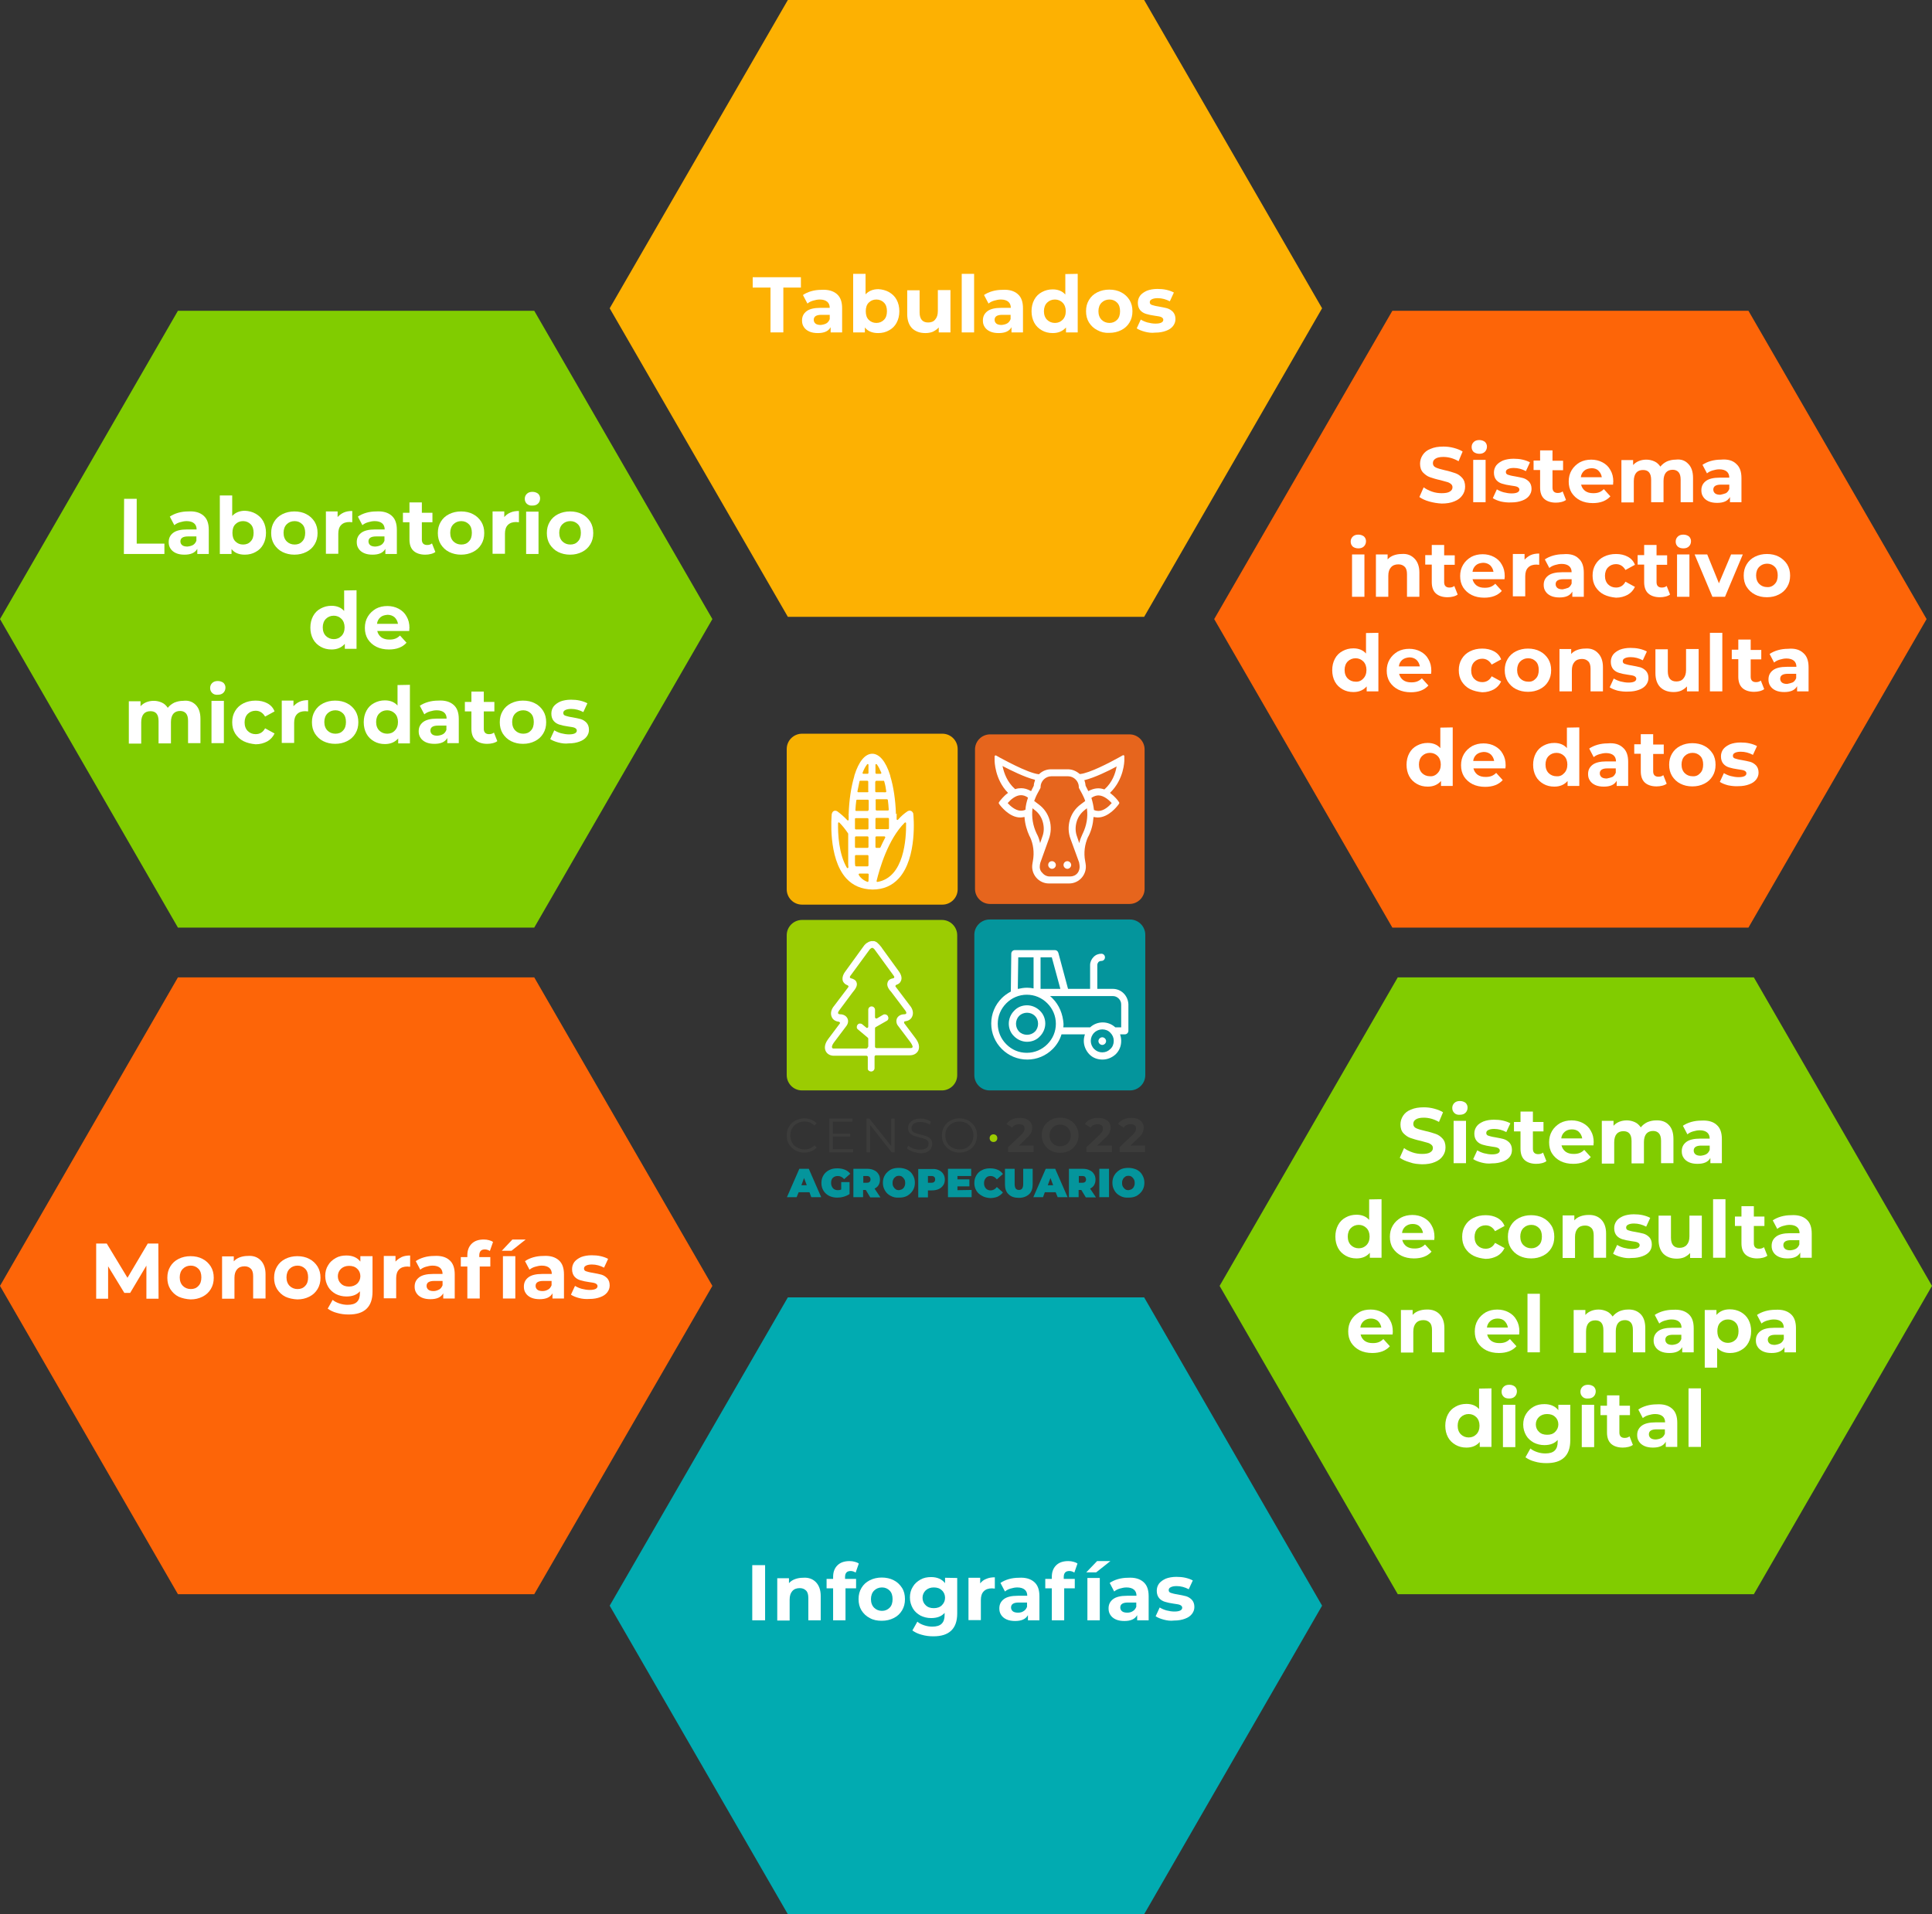 <?xml version="1.0" encoding="utf-8"?>
<!-- Generator: Adobe Illustrator 26.3.1, SVG Export Plug-In . SVG Version: 6.00 Build 0)  -->
<svg version="1.1" id="Capa_1" xmlns="http://www.w3.org/2000/svg" xmlns:xlink="http://www.w3.org/1999/xlink" x="0px" y="0px"
	 viewBox="0 0 857.8 850" style="enable-background:new 0 0 857.8 850;" xml:space="preserve">
<rect x="0" y="0" width="857.8" height="850" fill="#333333" stroke="none"/>
<style type="text/css">
	.st0{fill:#FDB102;}
	.st1{fill:#01ABB1;}
	.st2{fill:#FD6508;}
	.st3{fill:#81CC00;}
	.st4{enable-background:new    ;}
	.st5{fill:#FFFFFF;}
	.st6{fill:#F7B101;}
	.st7{fill:#9BCC02;}
	.st8{fill:#04959C;}
	.st9{fill:#E6651D;}
	.st10{fill:#3C3C3B;}
</style>
<polygon class="st0" points="508,0 349.8,0 270.7,136.9 349.8,273.9 508,273.9 587,136.9 "/>
<polygon class="st1" points="508,576.1 349.8,576.1 270.7,713 349.8,850 508,850 587,713 "/>
<polygon class="st2" points="776.3,138 618.2,138 539.1,274.9 618.2,411.9 776.3,411.9 855.4,274.9 "/>
<polygon class="st3" points="237.2,138 79,138 0,274.9 79,411.9 237.2,411.9 316.3,274.9 "/>
<polygon class="st3" points="778.7,434 620.6,434 541.5,571 620.6,707.9 778.7,707.9 857.8,571 "/>
<polygon class="st2" points="237.2,434 79,434 0,571 79,707.9 237.2,707.9 316.3,571 "/>
<g class="st4">
	<path class="st5" d="M65,576.8V562l-7.2,12.1h-2.6L48,562.3v14.4h-5.3v-24.5h4.7l9.2,15.2l9-15.2h4.7l0.1,24.5H65z"/>
	<path class="st5" d="M79.3,575.8c-1.6-0.8-2.8-2-3.7-3.4c-0.9-1.5-1.3-3.1-1.3-5c0-1.9,0.4-3.5,1.3-5s2.1-2.6,3.7-3.4
		c1.6-0.8,3.4-1.2,5.3-1.2c2,0,3.8,0.4,5.3,1.2c1.6,0.8,2.8,2,3.7,3.4c0.9,1.5,1.3,3.1,1.3,5c0,1.9-0.4,3.5-1.3,5s-2.1,2.6-3.7,3.4
		s-3.3,1.2-5.3,1.2C82.7,576.9,80.9,576.5,79.3,575.8z M88.1,571c0.9-0.9,1.3-2.2,1.3-3.8c0-1.6-0.4-2.9-1.3-3.8
		c-0.9-0.9-2-1.4-3.4-1.4s-2.6,0.5-3.5,1.4c-0.9,0.9-1.4,2.2-1.4,3.8c0,1.6,0.5,2.9,1.4,3.8c0.9,0.9,2.1,1.4,3.5,1.4
		S87.2,572,88.1,571z"/>
	<path class="st5" d="M115.7,559.6c1.4,1.4,2.2,3.5,2.2,6.2v10.8h-5.5v-9.9c0-1.5-0.3-2.6-1-3.3c-0.7-0.7-1.6-1.1-2.8-1.1
		c-1.4,0-2.5,0.4-3.3,1.3s-1.2,2.1-1.2,3.8v9.3h-5.5v-18.8h5.2v2.2c0.7-0.8,1.6-1.4,2.7-1.8s2.3-0.6,3.5-0.6
		C112.4,557.5,114.3,558.2,115.7,559.6z"/>
	<path class="st5" d="M126.7,575.8c-1.6-0.8-2.8-2-3.7-3.4c-0.9-1.5-1.3-3.1-1.3-5c0-1.9,0.4-3.5,1.3-5s2.1-2.6,3.7-3.4
		c1.6-0.8,3.4-1.2,5.3-1.2c2,0,3.8,0.4,5.3,1.2c1.6,0.8,2.8,2,3.7,3.4c0.9,1.5,1.3,3.1,1.3,5c0,1.9-0.4,3.5-1.3,5s-2.1,2.6-3.7,3.4
		s-3.3,1.2-5.3,1.2C130,576.9,128.2,576.5,126.7,575.8z M135.5,571c0.9-0.9,1.3-2.2,1.3-3.8c0-1.6-0.4-2.9-1.3-3.8
		c-0.9-0.9-2-1.4-3.4-1.4s-2.6,0.5-3.5,1.4c-0.9,0.9-1.4,2.2-1.4,3.8c0,1.6,0.5,2.9,1.4,3.8c0.9,0.9,2.1,1.4,3.5,1.4
		S134.6,572,135.5,571z"/>
	<path class="st5" d="M165.4,557.8v15.7c0,3.5-0.9,6-2.7,7.7c-1.8,1.7-4.4,2.5-7.9,2.5c-1.8,0-3.5-0.2-5.2-0.7
		c-1.6-0.4-3-1.1-4.1-1.9l2.2-3.9c0.8,0.7,1.8,1.2,3,1.6c1.2,0.4,2.4,0.6,3.6,0.6c1.9,0,3.3-0.4,4.2-1.3c0.9-0.9,1.3-2.1,1.3-3.9
		v-0.8c-1.4,1.6-3.4,2.3-6,2.3c-1.7,0-3.3-0.4-4.7-1.1c-1.4-0.8-2.6-1.8-3.4-3.2c-0.8-1.4-1.3-3-1.3-4.8s0.4-3.4,1.3-4.8
		c0.8-1.4,2-2.4,3.4-3.2s3-1.1,4.7-1.1c2.7,0,4.8,0.9,6.2,2.7v-2.4C160,557.8,165.4,557.8,165.4,557.8z M158.6,570
		c0.9-0.9,1.4-2,1.4-3.3c0-1.3-0.5-2.5-1.4-3.3c-0.9-0.9-2.1-1.3-3.6-1.3c-1.4,0-2.6,0.4-3.6,1.3c-0.9,0.9-1.4,2-1.4,3.3
		c0,1.3,0.5,2.5,1.4,3.3c0.9,0.9,2.1,1.3,3.6,1.3S157.7,570.8,158.6,570z"/>
	<path class="st5" d="M178.3,558.2c1.1-0.5,2.4-0.7,3.8-0.7v5c-0.6,0-1-0.1-1.2-0.1c-1.6,0-2.8,0.4-3.7,1.3
		c-0.9,0.9-1.3,2.2-1.3,3.9v8.9h-5.5v-18.8h5.2v2.5C176.3,559.4,177.2,558.8,178.3,558.2z"/>
	<path class="st5" d="M199.6,559.6c1.6,1.4,2.3,3.5,2.3,6.3v10.7h-5.1v-2.3c-1,1.8-2.9,2.6-5.7,2.6c-1.4,0-2.7-0.2-3.8-0.7
		c-1.1-0.5-1.9-1.2-2.4-2c-0.6-0.9-0.8-1.8-0.8-2.9c0-1.8,0.7-3.1,2-4.1s3.4-1.5,6.1-1.5h4.3c0-1.2-0.4-2.1-1.1-2.7
		c-0.7-0.6-1.8-1-3.3-1c-1,0-2,0.2-3,0.5s-1.8,0.7-2.5,1.3l-2-3.8c1-0.7,2.3-1.3,3.7-1.7c1.4-0.4,2.9-0.6,4.4-0.6
		C195.8,557.5,198.1,558.2,199.6,559.6z M195,572.6c0.7-0.4,1.2-1.1,1.5-1.9v-1.9h-3.7c-2.2,0-3.4,0.7-3.4,2.2
		c0,0.7,0.3,1.3,0.8,1.7c0.5,0.4,1.3,0.6,2.3,0.6C193.4,573.3,194.2,573,195,572.6z"/>
	<path class="st5" d="M212.9,558.2h4.8v4.2H213v14.2h-5.5v-14.2h-2.9v-4.2h2.9v-0.8c0-2.1,0.6-3.8,1.9-5.1s3.1-1.9,5.4-1.9
		c0.8,0,1.6,0.1,2.3,0.3c0.7,0.2,1.3,0.4,1.8,0.8l-1.4,4c-0.6-0.4-1.4-0.7-2.2-0.7c-1.7,0-2.5,0.9-2.5,2.7v0.7H212.9z"/>
	<path class="st5" d="M227.5,550.4h5.9l-6.3,5h-4.3L227.5,550.4z M223.3,557.8h5.5v18.8h-5.5V557.8z"/>
	<path class="st5" d="M248.1,559.6c1.6,1.4,2.3,3.5,2.3,6.3v10.7h-5.1v-2.3c-1,1.8-2.9,2.6-5.7,2.6c-1.4,0-2.7-0.2-3.8-0.7
		s-1.9-1.2-2.4-2c-0.6-0.9-0.8-1.8-0.8-2.9c0-1.8,0.7-3.1,2-4.1s3.4-1.5,6.1-1.5h4.3c0-1.2-0.4-2.1-1.1-2.7c-0.7-0.6-1.8-1-3.3-1
		c-1,0-2,0.2-3,0.5s-1.8,0.7-2.5,1.3l-2-3.8c1-0.7,2.3-1.3,3.7-1.7c1.4-0.4,2.9-0.6,4.4-0.6C244.3,557.5,246.5,558.2,248.1,559.6z
		 M243.4,572.6c0.7-0.4,1.2-1.1,1.5-1.9v-1.9h-3.7c-2.2,0-3.4,0.7-3.4,2.2c0,0.7,0.3,1.3,0.8,1.7c0.5,0.4,1.3,0.6,2.3,0.6
		S242.7,573,243.4,572.6z"/>
	<path class="st5" d="M257.1,576.4c-1.5-0.4-2.7-0.9-3.6-1.5l1.8-3.9c0.8,0.5,1.9,1,3,1.3c1.2,0.3,2.4,0.5,3.5,0.5
		c2.3,0,3.5-0.6,3.5-1.7c0-0.5-0.3-0.9-0.9-1.2c-0.6-0.3-1.6-0.4-2.9-0.6c-1.5-0.2-2.8-0.5-3.8-0.8s-1.9-0.8-2.6-1.6
		c-0.7-0.8-1.1-1.9-1.1-3.3c0-1.2,0.3-2.2,1-3.2c0.7-0.9,1.7-1.6,3-2.2c1.3-0.5,2.9-0.8,4.7-0.8c1.3,0,2.7,0.1,4,0.4
		s2.4,0.7,3.3,1.2l-1.8,3.9c-1.7-0.9-3.5-1.4-5.4-1.4c-1.2,0-2,0.2-2.6,0.5s-0.9,0.7-0.9,1.3c0,0.6,0.3,1,0.9,1.2s1.6,0.5,3,0.7
		c1.5,0.3,2.8,0.5,3.8,0.8s1.8,0.8,2.6,1.6c0.7,0.8,1.1,1.8,1.1,3.2c0,1.2-0.4,2.2-1.1,3.1c-0.7,0.9-1.7,1.6-3.1,2.1
		c-1.3,0.5-2.9,0.8-4.8,0.8C260.2,576.9,258.6,576.8,257.1,576.4z"/>
</g>
<g>
	<g class="st4">
		<path class="st5" d="M625.9,516.1c-1.8-0.5-3.3-1.2-4.4-2l1.9-4.3c1,0.8,2.3,1.4,3.7,1.9s2.9,0.7,4.3,0.7c1.6,0,2.8-0.2,3.6-0.7
			s1.2-1.1,1.2-1.9c0-0.6-0.2-1.1-0.7-1.5c-0.5-0.4-1-0.7-1.8-0.9c-0.7-0.2-1.7-0.5-2.9-0.8c-1.9-0.4-3.4-0.9-4.6-1.3
			c-1.2-0.4-2.2-1.2-3.1-2.1c-0.9-1-1.3-2.3-1.3-3.9c0-1.4,0.4-2.7,1.2-3.9c0.8-1.2,1.9-2.1,3.5-2.7c1.6-0.7,3.4-1,5.7-1
			c1.6,0,3.1,0.2,4.6,0.6c1.5,0.4,2.8,0.9,3.9,1.6l-1.8,4.3c-2.3-1.3-4.5-1.9-6.8-1.9c-1.6,0-2.8,0.3-3.5,0.8
			c-0.8,0.5-1.1,1.2-1.1,2s0.4,1.5,1.3,1.9s2.2,0.8,4,1.2c1.9,0.4,3.4,0.9,4.6,1.3c1.2,0.4,2.2,1.1,3.1,2.1s1.3,2.3,1.3,3.9
			c0,1.4-0.4,2.7-1.2,3.8c-0.8,1.2-2,2.1-3.5,2.7c-1.6,0.7-3.5,1-5.7,1C629.5,516.9,627.7,516.8,625.9,516.1z"/>
		<path class="st5" d="M645.7,494.2c-0.6-0.6-0.9-1.3-0.9-2.2c0-0.9,0.3-1.6,0.9-2.2s1.4-0.9,2.5-0.9c1,0,1.8,0.3,2.5,0.8
			c0.6,0.6,0.9,1.3,0.9,2.1c0,0.9-0.3,1.7-0.9,2.3c-0.6,0.6-1.4,0.9-2.5,0.9C647.1,495.1,646.3,494.8,645.7,494.2z M645.4,497.7h5.5
			v18.8h-5.5V497.7z"/>
		<path class="st5" d="M657.7,516.2c-1.5-0.4-2.7-0.9-3.6-1.5l1.8-3.9c0.8,0.5,1.9,1,3,1.3c1.2,0.3,2.4,0.5,3.5,0.5
			c2.3,0,3.5-0.6,3.5-1.7c0-0.5-0.3-0.9-0.9-1.2c-0.6-0.3-1.6-0.4-2.9-0.6c-1.5-0.2-2.8-0.5-3.8-0.8s-1.9-0.8-2.6-1.6
			c-0.7-0.8-1.1-1.9-1.1-3.3c0-1.2,0.3-2.2,1-3.2s1.7-1.6,3-2.2c1.3-0.5,2.9-0.8,4.7-0.8c1.3,0,2.7,0.1,4,0.4s2.4,0.7,3.3,1.2
			l-1.8,3.9c-1.7-0.9-3.5-1.4-5.4-1.4c-1.2,0-2,0.2-2.6,0.5c-0.6,0.3-0.9,0.7-0.9,1.3s0.3,1,0.9,1.2c0.6,0.2,1.6,0.5,3,0.7
			c1.5,0.3,2.8,0.5,3.8,0.8c1,0.3,1.8,0.8,2.6,1.6c0.7,0.8,1.1,1.8,1.1,3.2c0,1.2-0.3,2.2-1,3.1c-0.7,0.9-1.7,1.6-3.1,2.1
			c-1.3,0.5-2.9,0.8-4.8,0.8C660.7,516.8,659.2,516.6,657.7,516.2z"/>
		<path class="st5" d="M686.6,515.6c-0.5,0.4-1.2,0.7-2,0.9c-0.8,0.2-1.6,0.3-2.5,0.3c-2.2,0-4-0.6-5.2-1.7c-1.2-1.1-1.8-2.8-1.8-5
			v-7.7h-2.9v-4.2h2.9v-4.6h5.5v4.6h4.7v4.2h-4.7v7.7c0,0.8,0.2,1.4,0.6,1.8c0.4,0.4,1,0.6,1.7,0.6c0.9,0,1.6-0.2,2.2-0.7
			L686.6,515.6z"/>
		<path class="st5" d="M707.5,508.6h-14.2c0.3,1.2,0.9,2.1,1.8,2.8c1,0.7,2.1,1,3.6,1c1,0,1.8-0.1,2.6-0.4c0.8-0.3,1.5-0.8,2.1-1.4
			l2.9,3.2c-1.8,2-4.4,3-7.8,3c-2.1,0-4-0.4-5.6-1.2s-2.9-2-3.8-3.4c-0.9-1.4-1.3-3.1-1.3-5c0-1.8,0.4-3.5,1.3-5s2.1-2.6,3.6-3.5
			c1.5-0.8,3.2-1.2,5.1-1.2c1.8,0,3.5,0.4,5,1.2c1.5,0.8,2.7,1.9,3.5,3.4c0.9,1.5,1.3,3.2,1.3,5.2
			C707.6,507.2,707.5,507.7,707.5,508.6z M694.7,502.6c-0.8,0.7-1.4,1.7-1.5,2.9h9.3c-0.2-1.2-0.7-2.1-1.5-2.9s-1.9-1.1-3.1-1.1
			C696.6,501.5,695.5,501.9,694.7,502.6z"/>
		<path class="st5" d="M740.9,499.5c1.4,1.4,2.1,3.5,2.1,6.2v10.8h-5.5v-9.9c0-1.5-0.3-2.6-0.9-3.3c-0.6-0.7-1.5-1.1-2.6-1.1
			c-1.3,0-2.3,0.4-3,1.2c-0.7,0.8-1.1,2.1-1.1,3.7v9.5h-5.5v-9.9c0-3-1.2-4.4-3.6-4.4c-1.3,0-2.3,0.4-3,1.2
			c-0.7,0.8-1.1,2.1-1.1,3.7v9.5h-5.5v-19h5.2v2.2c0.7-0.8,1.6-1.4,2.6-1.8c1-0.4,2.1-0.6,3.3-0.6c1.3,0,2.5,0.3,3.6,0.8
			s1.9,1.3,2.6,2.3c0.8-1,1.7-1.7,2.9-2.3c1.2-0.5,2.5-0.8,3.9-0.8C737.7,497.4,739.6,498.1,740.9,499.5z"/>
		<path class="st5" d="M762.2,499.5c1.6,1.4,2.3,3.5,2.3,6.3v10.7h-5.1v-2.3c-1,1.8-2.9,2.6-5.7,2.6c-1.4,0-2.7-0.2-3.8-0.7
			s-1.9-1.2-2.4-2c-0.6-0.9-0.8-1.8-0.8-2.9c0-1.8,0.7-3.1,2-4.1s3.4-1.5,6.1-1.5h4.3c0-1.2-0.4-2.1-1.1-2.7c-0.7-0.6-1.8-1-3.3-1
			c-1,0-2,0.2-3,0.5s-1.8,0.7-2.5,1.3l-2-3.8c1-0.7,2.3-1.3,3.7-1.7c1.4-0.4,2.9-0.6,4.4-0.6C758.4,497.4,760.7,498.1,762.2,499.5z
			 M757.6,512.5c0.7-0.4,1.2-1.1,1.5-1.9v-1.9h-3.7c-2.2,0-3.4,0.7-3.4,2.2c0,0.7,0.3,1.3,0.8,1.7c0.5,0.4,1.3,0.6,2.3,0.6
			C756,513.1,756.9,512.9,757.6,512.5z"/>
	</g>
	<g class="st4">
		<path class="st5" d="M613.4,532.5v26h-5.2v-2.2c-1.4,1.6-3.3,2.5-5.9,2.5c-1.8,0-3.4-0.4-4.8-1.2c-1.4-0.8-2.6-1.9-3.4-3.4
			c-0.8-1.5-1.2-3.2-1.2-5.1c0-1.9,0.4-3.6,1.2-5.1s1.9-2.6,3.4-3.4c1.4-0.8,3-1.2,4.8-1.2c2.4,0,4.3,0.8,5.6,2.3v-9.1L613.4,532.5
			L613.4,532.5z M606.7,552.9c0.9-0.9,1.4-2.2,1.4-3.8s-0.5-2.9-1.4-3.8c-0.9-0.9-2.1-1.4-3.4-1.4c-1.4,0-2.6,0.5-3.5,1.4
			c-0.9,0.9-1.4,2.2-1.4,3.8c0,1.6,0.5,2.9,1.4,3.8c0.9,0.9,2.1,1.4,3.5,1.4S605.8,553.8,606.7,552.9z"/>
		<path class="st5" d="M636.8,550.6h-14.2c0.3,1.2,0.9,2.1,1.8,2.8c1,0.7,2.1,1,3.6,1c1,0,1.8-0.1,2.6-0.4c0.8-0.3,1.5-0.8,2.1-1.4
			l2.9,3.2c-1.8,2-4.4,3-7.8,3c-2.1,0-4-0.4-5.6-1.2s-2.9-2-3.8-3.4c-0.9-1.4-1.3-3.1-1.3-5c0-1.8,0.4-3.5,1.3-5s2.1-2.6,3.6-3.5
			c1.5-0.8,3.2-1.2,5.1-1.2c1.8,0,3.5,0.4,5,1.2c1.5,0.8,2.7,1.9,3.5,3.4c0.9,1.5,1.3,3.2,1.3,5.2
			C636.9,549.2,636.9,549.8,636.8,550.6z M624,544.6c-0.8,0.7-1.4,1.7-1.5,2.9h9.3c-0.2-1.2-0.7-2.1-1.5-2.9s-1.9-1.1-3.1-1.1
			C625.9,543.5,624.9,543.9,624,544.6z"/>
		<path class="st5" d="M654.2,557.6c-1.6-0.8-2.8-2-3.7-3.4c-0.9-1.5-1.3-3.1-1.3-5c0-1.9,0.4-3.5,1.3-5c0.9-1.5,2.1-2.6,3.7-3.4
			c1.6-0.8,3.4-1.2,5.4-1.2s3.7,0.4,5.2,1.2s2.6,2,3.2,3.6l-4.2,2.3c-1-1.7-2.4-2.6-4.2-2.6c-1.4,0-2.6,0.5-3.5,1.4
			c-0.9,0.9-1.4,2.2-1.4,3.8s0.5,2.9,1.4,3.8c0.9,0.9,2.1,1.4,3.5,1.4c1.9,0,3.3-0.9,4.2-2.6l4.2,2.3c-0.7,1.5-1.8,2.7-3.2,3.5
			c-1.5,0.8-3.2,1.3-5.2,1.3C657.6,558.8,655.8,558.4,654.2,557.6z"/>
		<path class="st5" d="M674.5,557.6c-1.6-0.8-2.8-2-3.7-3.4c-0.9-1.5-1.3-3.1-1.3-5c0-1.9,0.4-3.5,1.3-5c0.9-1.5,2.1-2.6,3.7-3.4
			c1.6-0.8,3.4-1.2,5.3-1.2s3.8,0.4,5.3,1.2c1.6,0.8,2.8,2,3.7,3.4c0.9,1.4,1.3,3.1,1.3,5c0,1.9-0.4,3.5-1.3,5s-2.1,2.6-3.7,3.4
			c-1.6,0.8-3.3,1.2-5.3,1.2S676.1,558.4,674.5,557.6z M683.3,552.9c0.9-0.9,1.3-2.2,1.3-3.8s-0.4-2.9-1.3-3.8
			c-0.9-0.9-2-1.4-3.4-1.4s-2.6,0.5-3.5,1.4c-0.9,0.9-1.4,2.2-1.4,3.8c0,1.6,0.5,2.9,1.4,3.8c0.9,0.9,2.1,1.4,3.5,1.4
			S682.4,553.8,683.3,552.9z"/>
		<path class="st5" d="M710.9,541.5c1.4,1.4,2.2,3.5,2.2,6.2v10.8h-5.5v-9.9c0-1.5-0.3-2.6-1-3.3c-0.7-0.7-1.6-1.1-2.8-1.1
			c-1.4,0-2.5,0.4-3.3,1.3c-0.8,0.9-1.2,2.1-1.2,3.8v9.3h-5.5v-18.9h5.2v2.2c0.7-0.8,1.6-1.4,2.7-1.8c1.1-0.4,2.3-0.6,3.5-0.6
			C707.6,539.4,709.5,540.1,710.9,541.5z"/>
		<path class="st5" d="M719.8,558.2c-1.5-0.4-2.7-0.9-3.6-1.5l1.8-3.9c0.8,0.5,1.9,1,3,1.3c1.2,0.3,2.4,0.5,3.5,0.5
			c2.3,0,3.5-0.6,3.5-1.7c0-0.5-0.3-0.9-0.9-1.2s-1.6-0.4-2.9-0.6c-1.5-0.2-2.8-0.5-3.8-0.8c-1-0.3-1.9-0.8-2.6-1.6
			c-0.7-0.8-1.1-1.9-1.1-3.3c0-1.2,0.3-2.2,1-3.2s1.7-1.6,3-2.2c1.3-0.5,2.9-0.8,4.7-0.8c1.3,0,2.7,0.1,4,0.4
			c1.3,0.3,2.4,0.7,3.3,1.2l-1.8,3.9c-1.7-0.9-3.5-1.4-5.4-1.4c-1.2,0-2,0.2-2.6,0.5s-0.9,0.7-0.9,1.3c0,0.6,0.3,1,0.9,1.2
			c0.6,0.2,1.6,0.5,3,0.7c1.5,0.3,2.8,0.5,3.8,0.8c1,0.3,1.8,0.8,2.6,1.6c0.7,0.8,1.1,1.8,1.1,3.2c0,1.2-0.3,2.2-1,3.1
			c-0.7,0.9-1.7,1.6-3.1,2.1c-1.3,0.5-2.9,0.8-4.8,0.8C722.8,558.8,721.3,558.6,719.8,558.2z"/>
		<path class="st5" d="M755.6,539.8v18.8h-5.2v-2.2c-0.7,0.8-1.6,1.4-2.6,1.9c-1,0.4-2.1,0.6-3.3,0.6c-2.5,0-4.4-0.7-5.9-2.1
			c-1.4-1.4-2.2-3.5-2.2-6.3v-10.7h5.5v9.8c0,3,1.3,4.5,3.8,4.5c1.3,0,2.4-0.4,3.2-1.3c0.8-0.9,1.2-2.1,1.2-3.8v-9.2H755.6z"/>
		<path class="st5" d="M760.6,532.5h5.5v26h-5.5V532.5z"/>
		<path class="st5" d="M784.7,557.6c-0.5,0.4-1.2,0.7-2,0.9c-0.8,0.2-1.6,0.3-2.5,0.3c-2.2,0-4-0.6-5.2-1.7c-1.2-1.1-1.8-2.8-1.8-5
			v-7.7h-2.9v-4.2h2.9v-4.6h5.5v4.6h4.7v4.2h-4.7v7.7c0,0.8,0.2,1.4,0.6,1.8c0.4,0.4,1,0.6,1.7,0.6c0.9,0,1.6-0.2,2.2-0.7
			L784.7,557.6z"/>
		<path class="st5" d="M802.1,541.5c1.6,1.4,2.3,3.5,2.3,6.3v10.7h-5.1v-2.3c-1,1.8-2.9,2.6-5.7,2.6c-1.4,0-2.7-0.2-3.8-0.7
			s-1.9-1.2-2.4-2c-0.6-0.9-0.8-1.8-0.8-2.9c0-1.8,0.7-3.1,2-4.1s3.4-1.5,6.1-1.5h4.3c0-1.2-0.4-2.1-1.1-2.7c-0.7-0.6-1.8-1-3.3-1
			c-1,0-2,0.2-3,0.5s-1.8,0.7-2.5,1.3l-2-3.8c1-0.7,2.3-1.3,3.7-1.7s2.9-0.6,4.4-0.6C798.3,539.4,800.5,540.1,802.1,541.5z
			 M797.4,554.5c0.7-0.4,1.2-1.1,1.5-1.9v-1.9h-3.7c-2.2,0-3.4,0.7-3.4,2.2c0,0.7,0.3,1.3,0.8,1.7c0.5,0.4,1.3,0.6,2.3,0.6
			C795.9,555.1,796.7,554.9,797.4,554.5z"/>
	</g>
	<g class="st4">
		<path class="st5" d="M618.3,592.6h-14.2c0.3,1.2,0.9,2.1,1.8,2.8c1,0.7,2.1,1,3.6,1c1,0,1.8-0.1,2.6-0.4c0.8-0.3,1.5-0.8,2.1-1.4
			l2.9,3.2c-1.8,2-4.4,3-7.8,3c-2.1,0-4-0.4-5.6-1.2s-2.9-2-3.8-3.4c-0.9-1.5-1.3-3.1-1.3-5c0-1.8,0.4-3.5,1.3-5s2.1-2.6,3.6-3.5
			c1.5-0.9,3.2-1.2,5.1-1.2c1.8,0,3.5,0.4,5,1.2c1.5,0.8,2.7,1.9,3.5,3.4c0.9,1.5,1.3,3.2,1.3,5.2
			C618.4,591.2,618.4,591.8,618.3,592.6z M605.5,586.6c-0.8,0.7-1.4,1.7-1.5,2.9h9.3c-0.2-1.2-0.7-2.1-1.5-2.9
			c-0.8-0.7-1.9-1.1-3.1-1.1C607.4,585.5,606.4,585.9,605.5,586.6z"/>
		<path class="st5" d="M639.1,583.5c1.4,1.4,2.2,3.5,2.2,6.2v10.8h-5.5v-9.9c0-1.5-0.3-2.6-1-3.3c-0.7-0.7-1.6-1.1-2.8-1.1
			c-1.4,0-2.5,0.4-3.3,1.3c-0.8,0.9-1.2,2.1-1.2,3.8v9.3H622v-18.9h5.2v2.2c0.7-0.8,1.6-1.4,2.7-1.8c1.1-0.4,2.3-0.6,3.5-0.6
			C635.8,581.4,637.7,582.1,639.1,583.5z"/>
		<path class="st5" d="M674.5,592.6h-14.2c0.3,1.2,0.9,2.1,1.8,2.8c1,0.7,2.1,1,3.6,1c1,0,1.8-0.1,2.6-0.4c0.8-0.3,1.5-0.8,2.1-1.4
			l2.9,3.2c-1.8,2-4.4,3-7.8,3c-2.1,0-4-0.4-5.6-1.2s-2.9-2-3.8-3.4c-0.9-1.4-1.3-3.1-1.3-5c0-1.8,0.4-3.5,1.3-5s2.1-2.6,3.6-3.5
			c1.5-0.8,3.2-1.2,5.1-1.2c1.8,0,3.5,0.4,5,1.2c1.5,0.8,2.7,1.9,3.5,3.4c0.9,1.5,1.3,3.2,1.3,5.2
			C674.6,591.2,674.5,591.8,674.5,592.6z M661.7,586.6c-0.8,0.7-1.4,1.7-1.5,2.9h9.3c-0.2-1.2-0.7-2.1-1.5-2.9s-1.9-1.1-3.1-1.1
			C663.6,585.5,662.5,585.9,661.7,586.6z"/>
		<path class="st5" d="M678.2,574.5h5.5v26h-5.5V574.5z"/>
		<path class="st5" d="M728.4,583.5c1.4,1.4,2.1,3.5,2.1,6.2v10.8H725v-9.9c0-1.5-0.3-2.6-0.9-3.3c-0.6-0.7-1.5-1.1-2.6-1.1
			c-1.3,0-2.3,0.4-3,1.2c-0.7,0.8-1.1,2.1-1.1,3.7v9.5h-5.5v-9.9c0-3-1.2-4.4-3.6-4.4c-1.3,0-2.3,0.4-3,1.2
			c-0.7,0.8-1.1,2.1-1.1,3.7v9.5h-5.5v-19h5.2v2.2c0.7-0.8,1.6-1.4,2.6-1.8c1-0.4,2.1-0.6,3.3-0.6c1.3,0,2.5,0.3,3.6,0.8
			s1.9,1.3,2.6,2.3c0.8-1,1.7-1.7,2.9-2.3c1.2-0.5,2.5-0.8,3.9-0.8C725.1,581.4,727,582.1,728.4,583.5z"/>
		<path class="st5" d="M749.7,583.5c1.6,1.4,2.3,3.5,2.3,6.3v10.7h-5.1v-2.3c-1,1.8-2.9,2.6-5.7,2.6c-1.4,0-2.7-0.2-3.8-0.7
			s-1.9-1.2-2.4-2c-0.6-0.9-0.8-1.8-0.8-2.9c0-1.8,0.7-3.1,2-4.1s3.4-1.5,6.1-1.5h4.3c0-1.2-0.4-2.1-1.1-2.7c-0.7-0.6-1.8-1-3.3-1
			c-1,0-2,0.2-3,0.5s-1.8,0.7-2.5,1.3l-2-3.8c1-0.7,2.3-1.3,3.7-1.7c1.4-0.4,2.9-0.6,4.4-0.6C745.9,581.4,748.1,582.1,749.7,583.5z
			 M745,596.5c0.7-0.4,1.2-1.1,1.5-1.9v-1.9h-3.7c-2.2,0-3.4,0.7-3.4,2.2c0,0.7,0.3,1.3,0.8,1.7c0.5,0.4,1.3,0.6,2.3,0.6
			C743.5,597.1,744.3,596.9,745,596.5z"/>
		<path class="st5" d="M772.9,582.6c1.4,0.8,2.6,1.9,3.4,3.4c0.8,1.5,1.2,3.2,1.2,5.1s-0.4,3.6-1.2,5.1s-1.9,2.6-3.4,3.4
			c-1.4,0.8-3,1.2-4.8,1.2c-2.4,0-4.3-0.8-5.7-2.3v8.8h-5.5v-25.6h5.2v2.2c1.4-1.6,3.3-2.5,5.9-2.5
			C769.8,581.4,771.4,581.8,772.9,582.6z M770.6,594.9c0.9-0.9,1.3-2.2,1.3-3.8s-0.4-2.9-1.3-3.8c-0.9-0.9-2-1.4-3.4-1.4
			s-2.5,0.5-3.4,1.4c-0.9,0.9-1.3,2.2-1.3,3.8s0.4,2.9,1.3,3.8c0.9,0.9,2,1.4,3.4,1.4C768.5,596.3,769.7,595.8,770.6,594.9z"/>
		<path class="st5" d="M795.1,583.5c1.6,1.4,2.3,3.5,2.3,6.3v10.7h-5.1v-2.3c-1,1.8-2.9,2.6-5.7,2.6c-1.4,0-2.7-0.2-3.8-0.7
			s-1.9-1.2-2.4-2c-0.6-0.9-0.8-1.8-0.8-2.9c0-1.8,0.7-3.1,2-4.1s3.4-1.5,6.1-1.5h4.3c0-1.2-0.4-2.1-1.1-2.7c-0.7-0.6-1.8-1-3.3-1
			c-1,0-2,0.2-3,0.5s-1.8,0.7-2.5,1.3l-2-3.8c1-0.7,2.3-1.3,3.7-1.7c1.4-0.4,2.9-0.6,4.4-0.6C791.3,581.4,793.5,582.1,795.1,583.5z
			 M790.5,596.5c0.7-0.4,1.2-1.1,1.5-1.9v-1.9h-3.7c-2.2,0-3.4,0.7-3.4,2.2c0,0.7,0.3,1.3,0.8,1.7c0.5,0.4,1.3,0.6,2.3,0.6
			C788.9,597.1,789.7,596.9,790.5,596.5z"/>
	</g>
	<g class="st4">
		<path class="st5" d="M662.2,616.5v26H657v-2.2c-1.4,1.6-3.3,2.5-5.9,2.5c-1.8,0-3.4-0.4-4.8-1.2c-1.4-0.8-2.6-1.9-3.4-3.4
			c-0.8-1.5-1.2-3.2-1.2-5.1c0-1.9,0.4-3.6,1.2-5.1s1.9-2.6,3.4-3.4c1.4-0.8,3-1.2,4.8-1.2c2.4,0,4.3,0.8,5.6,2.3v-9.1L662.2,616.5
			L662.2,616.5z M655.5,636.9c0.9-0.9,1.4-2.2,1.4-3.8s-0.5-2.9-1.4-3.8c-0.9-0.9-2.1-1.4-3.4-1.4c-1.4,0-2.6,0.5-3.5,1.4
			c-0.9,0.9-1.4,2.2-1.4,3.8s0.5,2.9,1.4,3.8c0.9,0.9,2.1,1.4,3.5,1.4S654.6,637.8,655.5,636.9z"/>
		<path class="st5" d="M667.6,620.2c-0.6-0.6-0.9-1.3-0.9-2.2s0.3-1.6,0.9-2.2c0.6-0.6,1.4-0.9,2.5-0.9s1.8,0.3,2.5,0.8
			c0.6,0.6,0.9,1.3,0.9,2.1c0,0.9-0.3,1.7-0.9,2.3s-1.4,0.9-2.5,0.9S668.2,620.8,667.6,620.2z M667.3,623.8h5.5v18.8h-5.5V623.8z"/>
		<path class="st5" d="M697.2,623.8v15.7c0,3.5-0.9,6-2.7,7.7c-1.8,1.7-4.4,2.5-7.9,2.5c-1.8,0-3.5-0.2-5.2-0.7
			c-1.6-0.4-3-1.1-4.1-1.9l2.2-3.9c0.8,0.7,1.8,1.2,3,1.6s2.4,0.6,3.6,0.6c1.9,0,3.3-0.4,4.2-1.3c0.9-0.9,1.3-2.1,1.3-3.9v-0.8
			c-1.4,1.6-3.4,2.3-5.9,2.3c-1.7,0-3.3-0.4-4.7-1.1c-1.4-0.8-2.6-1.8-3.4-3.2s-1.3-3-1.3-4.8c0-1.8,0.4-3.4,1.3-4.8
			c0.9-1.4,2-2.4,3.4-3.2c1.4-0.8,3-1.1,4.7-1.1c2.7,0,4.8,0.9,6.2,2.7v-2.4H697.2z M690.5,635.8c0.9-0.9,1.4-2,1.4-3.3
			s-0.5-2.5-1.4-3.3c-0.9-0.9-2.1-1.3-3.6-1.3c-1.4,0-2.6,0.4-3.6,1.3c-0.9,0.9-1.4,2-1.4,3.3s0.5,2.5,1.4,3.3
			c0.9,0.9,2.1,1.3,3.6,1.3C688.4,637.1,689.5,636.8,690.5,635.8z"/>
		<path class="st5" d="M702.6,620.2c-0.6-0.6-0.9-1.3-0.9-2.2s0.3-1.6,0.9-2.2c0.6-0.6,1.4-0.9,2.5-0.9c1,0,1.8,0.3,2.5,0.8
			c0.6,0.6,0.9,1.3,0.9,2.1c0,0.9-0.3,1.7-0.9,2.3c-0.6,0.6-1.4,0.9-2.5,0.9C704,621.1,703.2,620.8,702.6,620.2z M702.3,623.8h5.5
			v18.8h-5.5V623.8z"/>
		<path class="st5" d="M725,641.6c-0.5,0.4-1.2,0.7-2,0.9c-0.8,0.2-1.6,0.3-2.5,0.3c-2.2,0-4-0.6-5.2-1.7c-1.2-1.1-1.8-2.8-1.8-5
			v-7.7h-2.9v-4.2h2.9v-4.6h5.5v4.6h4.7v4.2H719v7.7c0,0.8,0.2,1.4,0.6,1.8c0.4,0.4,1,0.6,1.7,0.6c0.9,0,1.6-0.2,2.2-0.7L725,641.6z
			"/>
		<path class="st5" d="M742.4,625.5c1.6,1.4,2.3,3.5,2.3,6.3v10.7h-5.1v-2.3c-1,1.8-2.9,2.6-5.7,2.6c-1.4,0-2.7-0.2-3.8-0.7
			s-1.9-1.2-2.4-2c-0.6-0.9-0.8-1.8-0.8-2.9c0-1.8,0.7-3.1,2-4.1s3.4-1.5,6.1-1.5h4.3c0-1.2-0.4-2.1-1.1-2.7c-0.7-0.6-1.8-1-3.3-1
			c-1,0-2,0.2-3,0.5s-1.8,0.7-2.5,1.3l-2-3.8c1-0.7,2.3-1.3,3.7-1.7c1.4-0.4,2.9-0.6,4.4-0.6C738.6,623.4,740.8,624.1,742.4,625.5z
			 M737.7,638.5c0.7-0.4,1.2-1.1,1.5-1.9v-1.9h-3.7c-2.2,0-3.4,0.7-3.4,2.2c0,0.7,0.3,1.3,0.8,1.7c0.5,0.4,1.3,0.6,2.3,0.6
			C736.2,639.1,737,638.9,737.7,638.5z"/>
		<path class="st5" d="M749.7,616.5h5.5v26h-5.5V616.5z"/>
	</g>
</g>
<g class="st4">
	<path class="st5" d="M342,127.7h-7.8v-4.6h21.4v4.6h-7.8v19.9h-5.7v-19.9H342z"/>
	<path class="st5" d="M371.6,130.6c1.6,1.4,2.3,3.5,2.3,6.3v10.7h-5.1v-2.3c-1,1.8-2.9,2.6-5.7,2.6c-1.4,0-2.7-0.2-3.8-0.7
		c-1.1-0.5-1.9-1.2-2.4-2c-0.6-0.9-0.8-1.8-0.8-2.9c0-1.8,0.7-3.1,2-4.1c1.3-1,3.4-1.5,6.1-1.5h4.2c0-1.2-0.4-2.1-1.1-2.7
		c-0.7-0.6-1.8-1-3.3-1c-1,0-2,0.2-3,0.5s-1.8,0.7-2.5,1.3l-2-3.8c1-0.7,2.3-1.3,3.7-1.7s2.9-0.6,4.4-0.6
		C367.7,128.5,370,129.2,371.6,130.6z M366.9,143.6c0.7-0.4,1.2-1.1,1.5-1.9v-1.9h-3.7c-2.2,0-3.4,0.7-3.4,2.2
		c0,0.7,0.3,1.3,0.8,1.7c0.5,0.4,1.3,0.6,2.3,0.6C365.3,144.2,366.2,144,366.9,143.6z"/>
	<path class="st5" d="M394.7,129.7c1.4,0.8,2.6,1.9,3.4,3.4c0.8,1.5,1.2,3.2,1.2,5.1s-0.4,3.6-1.2,5.1c-0.8,1.5-1.9,2.6-3.4,3.4
		c-1.4,0.8-3,1.2-4.8,1.2c-2.6,0-4.6-0.8-5.9-2.5v2.2h-5.2v-26h5.5v9.1c1.4-1.5,3.3-2.3,5.7-2.3
		C391.7,128.5,393.3,128.9,394.7,129.7z M392.5,142c0.9-0.9,1.3-2.2,1.3-3.8s-0.4-2.9-1.3-3.8s-2-1.4-3.4-1.4
		c-1.4,0-2.5,0.5-3.4,1.4c-0.9,0.9-1.3,2.2-1.3,3.8s0.4,2.9,1.3,3.8c0.9,0.9,2,1.4,3.4,1.4C390.5,143.4,391.6,142.9,392.5,142z"/>
	<path class="st5" d="M422,128.8v18.8h-5.2v-2.2c-0.7,0.8-1.6,1.4-2.6,1.9c-1,0.4-2.1,0.6-3.3,0.6c-2.5,0-4.4-0.7-5.9-2.1
		c-1.4-1.4-2.2-3.5-2.2-6.3v-10.6h5.5v9.8c0,3,1.3,4.5,3.8,4.5c1.3,0,2.4-0.4,3.1-1.3c0.8-0.9,1.2-2.1,1.2-3.8v-9.3H422z"/>
	<path class="st5" d="M427,121.6h5.5v26H427V121.6z"/>
	<path class="st5" d="M451.9,130.6c1.6,1.4,2.3,3.5,2.3,6.3v10.7h-5.1v-2.3c-1,1.8-2.9,2.6-5.7,2.6c-1.4,0-2.7-0.2-3.8-0.7
		s-1.9-1.2-2.4-2c-0.6-0.9-0.8-1.8-0.8-2.9c0-1.8,0.7-3.1,2-4.1c1.3-1,3.4-1.5,6.1-1.5h4.3c0-1.2-0.4-2.1-1.1-2.7s-1.8-1-3.3-1
		c-1,0-2,0.2-3,0.5s-1.8,0.7-2.5,1.3l-2-3.8c1-0.7,2.3-1.3,3.7-1.7s2.9-0.6,4.4-0.6C448.1,128.5,450.3,129.2,451.9,130.6z
		 M447.2,143.6c0.7-0.4,1.2-1.1,1.5-1.9v-1.9H445c-2.2,0-3.4,0.7-3.4,2.2c0,0.7,0.3,1.3,0.8,1.7c0.5,0.4,1.3,0.6,2.3,0.6
		C445.7,144.2,446.5,144,447.2,143.6z"/>
	<path class="st5" d="M478.5,121.6v26h-5.2v-2.2c-1.4,1.6-3.3,2.5-5.9,2.5c-1.8,0-3.4-0.4-4.8-1.2c-1.4-0.8-2.6-1.9-3.4-3.4
		s-1.2-3.2-1.2-5.1s0.4-3.6,1.2-5.1c0.8-1.5,1.9-2.6,3.4-3.4s3-1.2,4.8-1.2c2.4,0,4.3,0.8,5.6,2.3v-9.1L478.5,121.6L478.5,121.6z
		 M471.8,142c0.9-0.9,1.4-2.2,1.4-3.8s-0.5-2.9-1.4-3.8s-2.1-1.4-3.4-1.4c-1.4,0-2.6,0.5-3.5,1.4s-1.4,2.2-1.4,3.8s0.5,2.9,1.4,3.8
		s2.1,1.4,3.5,1.4S470.9,142.9,471.8,142z"/>
	<path class="st5" d="M487.2,146.6c-1.6-0.8-2.8-2-3.7-3.4c-0.9-1.5-1.3-3.1-1.3-5s0.4-3.5,1.3-5s2.1-2.6,3.7-3.4s3.4-1.2,5.3-1.2
		c2,0,3.8,0.4,5.3,1.2c1.6,0.8,2.8,2,3.7,3.4c0.9,1.5,1.3,3.1,1.3,5s-0.4,3.5-1.3,5c-0.9,1.5-2.1,2.6-3.7,3.4
		c-1.6,0.8-3.3,1.2-5.3,1.2C490.6,147.9,488.8,147.5,487.2,146.6z M496,142c0.9-0.9,1.3-2.2,1.3-3.8s-0.4-2.9-1.3-3.8
		c-0.9-0.9-2-1.4-3.4-1.4s-2.6,0.5-3.5,1.4s-1.4,2.2-1.4,3.8s0.5,2.9,1.4,3.8s2.1,1.4,3.5,1.4S495.1,142.9,496,142z"/>
	<path class="st5" d="M508.3,147.3c-1.5-0.4-2.7-0.9-3.6-1.5l1.8-3.9c0.8,0.5,1.9,1,3,1.3c1.2,0.3,2.4,0.5,3.5,0.5
		c2.3,0,3.5-0.6,3.5-1.7c0-0.5-0.3-0.9-0.9-1.2s-1.6-0.4-2.9-0.6c-1.5-0.2-2.8-0.5-3.8-0.8s-1.9-0.8-2.6-1.6
		c-0.7-0.8-1.1-1.9-1.1-3.3c0-1.2,0.3-2.2,1-3.2c0.7-0.9,1.7-1.6,3-2.2c1.3-0.5,2.9-0.8,4.7-0.8c1.3,0,2.7,0.1,4,0.4
		s2.4,0.7,3.3,1.2l-1.8,3.9c-1.7-0.9-3.5-1.4-5.4-1.4c-1.2,0-2,0.2-2.6,0.5s-0.9,0.7-0.9,1.3c0,0.6,0.3,1,0.9,1.2
		c0.6,0.2,1.6,0.5,3,0.7c1.5,0.3,2.8,0.5,3.8,0.8s1.8,0.8,2.6,1.6c0.7,0.8,1.1,1.8,1.1,3.2c0,1.2-0.4,2.2-1.1,3.1s-1.7,1.6-3.1,2.1
		c-1.3,0.5-2.9,0.8-4.8,0.8C511.3,147.9,509.8,147.7,508.3,147.3z"/>
</g>
<g class="st4">
	<path class="st5" d="M334,695h5.7v24.5H334V695z"/>
	<path class="st5" d="M362.2,702.5c1.4,1.4,2.2,3.5,2.2,6.2v10.8h-5.5v-9.9c0-1.5-0.3-2.6-1-3.3s-1.6-1.1-2.8-1.1
		c-1.4,0-2.5,0.4-3.3,1.3s-1.2,2.1-1.2,3.8v9.3h-5.5v-18.8h5.2v2.2c0.7-0.8,1.6-1.4,2.7-1.8c1.1-0.4,2.3-0.6,3.5-0.6
		C358.9,700.4,360.8,701.1,362.2,702.5z"/>
	<path class="st5" d="M375.3,701.1h4.8v4.2h-4.7v14.2h-5.5v-14.2H367v-4.2h2.9v-0.9c0-2.1,0.6-3.8,1.9-5.1c1.3-1.3,3.1-1.9,5.4-1.9
		c0.8,0,1.6,0.1,2.3,0.3s1.3,0.4,1.8,0.8l-1.4,4c-0.6-0.4-1.4-0.7-2.2-0.7c-1.7,0-2.5,0.9-2.5,2.7v0.8H375.3z"/>
	<path class="st5" d="M386.2,718.5c-1.6-0.8-2.8-2-3.7-3.4c-0.9-1.5-1.3-3.1-1.3-5s0.4-3.5,1.3-5c0.9-1.5,2.1-2.6,3.7-3.4
		c1.6-0.8,3.4-1.2,5.3-1.2s3.8,0.4,5.3,1.2c1.6,0.8,2.8,2,3.7,3.4s1.3,3.1,1.3,5s-0.4,3.5-1.3,5s-2.1,2.6-3.7,3.4
		c-1.6,0.8-3.3,1.2-5.3,1.2S387.8,719.4,386.2,718.5z M395,713.9c0.9-0.9,1.3-2.2,1.3-3.8s-0.4-2.9-1.3-3.8c-0.9-0.9-2-1.4-3.4-1.4
		s-2.6,0.5-3.5,1.4s-1.4,2.2-1.4,3.8s0.5,2.9,1.4,3.8c0.9,0.9,2.1,1.4,3.5,1.4C393,715.3,394.1,714.8,395,713.9z"/>
	<path class="st5" d="M425,700.7v15.7c0,3.5-0.9,6-2.7,7.7s-4.4,2.5-7.9,2.5c-1.8,0-3.5-0.2-5.2-0.7c-1.6-0.4-3-1.1-4.1-1.9l2.2-3.9
		c0.8,0.7,1.8,1.2,3,1.6c1.2,0.4,2.4,0.6,3.6,0.6c1.9,0,3.3-0.4,4.2-1.3c0.9-0.9,1.3-2.1,1.3-3.9v-0.9c-1.4,1.6-3.4,2.3-6,2.3
		c-1.7,0-3.3-0.4-4.7-1.1c-1.4-0.8-2.6-1.8-3.4-3.2c-0.8-1.4-1.3-3-1.3-4.8s0.4-3.4,1.3-4.8c0.8-1.4,2-2.4,3.4-3.2s3-1.1,4.7-1.1
		c2.7,0,4.8,0.9,6.2,2.7v-2.4L425,700.7L425,700.7z M418.2,712.8c0.9-0.9,1.4-2,1.4-3.3s-0.5-2.5-1.4-3.3c-0.9-0.9-2.1-1.3-3.6-1.3
		c-1.4,0-2.6,0.4-3.6,1.3c-0.9,0.9-1.4,2-1.4,3.3s0.5,2.5,1.4,3.3c0.9,0.9,2.1,1.3,3.6,1.3C416.1,714.1,417.3,713.7,418.2,712.8z"/>
	<path class="st5" d="M437.9,701.1c1.1-0.5,2.4-0.7,3.8-0.7v5c-0.6,0-1-0.1-1.2-0.1c-1.6,0-2.8,0.4-3.7,1.3s-1.3,2.2-1.3,3.9v8.9
		H430v-18.8h5.2v2.5C435.9,702.2,436.8,701.5,437.9,701.1z"/>
	<path class="st5" d="M459.2,702.5c1.6,1.4,2.3,3.5,2.3,6.3v10.7h-5.1v-2.3c-1,1.8-2.9,2.6-5.7,2.6c-1.4,0-2.7-0.2-3.8-0.7
		s-1.9-1.2-2.4-2c-0.6-0.9-0.8-1.8-0.8-2.9c0-1.8,0.7-3.1,2-4.1s3.4-1.5,6.1-1.5h4.3c0-1.2-0.4-2.1-1.1-2.7c-0.7-0.6-1.8-1-3.3-1
		c-1,0-2,0.2-3,0.5s-1.8,0.7-2.5,1.3l-2-3.8c1-0.7,2.3-1.3,3.7-1.7s2.9-0.6,4.4-0.6C455.4,700.4,457.6,701.1,459.2,702.5z
		 M454.5,715.4c0.7-0.4,1.2-1.1,1.5-1.9v-1.9h-3.7c-2.2,0-3.4,0.7-3.4,2.2c0,0.7,0.3,1.3,0.8,1.7s1.3,0.6,2.3,0.6
		C453,716.1,453.8,715.9,454.5,715.4z"/>
	<path class="st5" d="M472.4,701.1h4.8v4.2h-4.7v14.2H467v-14.2h-2.9v-4.2h2.9v-0.9c0-2.1,0.6-3.8,1.9-5.1c1.3-1.3,3.1-1.9,5.4-1.9
		c0.8,0,1.6,0.1,2.3,0.3s1.3,0.4,1.8,0.8l-1.4,4c-0.6-0.4-1.4-0.7-2.2-0.7c-1.7,0-2.5,0.9-2.5,2.7v0.8H472.4z"/>
	<path class="st5" d="M487.1,693.2h5.9l-6.3,5h-4.4L487.1,693.2z M482.8,700.7h5.5v18.8h-5.5V700.7z"/>
	<path class="st5" d="M507.7,702.5c1.6,1.4,2.3,3.5,2.3,6.3v10.7h-5.1v-2.3c-1,1.8-2.9,2.6-5.7,2.6c-1.4,0-2.7-0.2-3.8-0.7
		s-1.9-1.2-2.4-2c-0.6-0.9-0.8-1.8-0.8-2.9c0-1.8,0.7-3.1,2-4.1s3.4-1.5,6.1-1.5h4.3c0-1.2-0.4-2.1-1.1-2.7c-0.7-0.6-1.8-1-3.3-1
		c-1,0-2,0.2-3,0.5s-1.8,0.7-2.5,1.3l-2-3.8c1-0.7,2.3-1.3,3.7-1.7s2.9-0.6,4.4-0.6C503.9,700.4,506.1,701.1,507.7,702.5z
		 M503,715.4c0.7-0.4,1.2-1.1,1.5-1.9v-1.9h-3.7c-2.2,0-3.4,0.7-3.4,2.2c0,0.7,0.3,1.3,0.8,1.7s1.3,0.6,2.3,0.6
		C501.4,716.1,502.3,715.9,503,715.4z"/>
	<path class="st5" d="M516.7,719.2c-1.5-0.4-2.7-0.9-3.6-1.5l1.8-3.9c0.8,0.5,1.9,1,3,1.3c1.2,0.3,2.4,0.5,3.5,0.5
		c2.3,0,3.5-0.6,3.5-1.7c0-0.5-0.3-0.9-0.9-1.2s-1.6-0.4-2.9-0.6c-1.5-0.2-2.8-0.5-3.8-0.8s-1.9-0.8-2.6-1.6
		c-0.7-0.8-1.1-1.9-1.1-3.3c0-1.2,0.3-2.2,1-3.2c0.7-0.9,1.7-1.6,3-2.2c1.3-0.5,2.9-0.8,4.7-0.8c1.3,0,2.7,0.1,4,0.4
		c1.3,0.3,2.4,0.7,3.3,1.2l-1.8,3.9c-1.7-0.9-3.5-1.4-5.4-1.4c-1.2,0-2,0.2-2.6,0.5s-0.9,0.7-0.9,1.3s0.3,1,0.9,1.2s1.6,0.5,3,0.7
		c1.5,0.3,2.8,0.5,3.8,0.8s1.8,0.8,2.6,1.6c0.7,0.8,1.1,1.8,1.1,3.2c0,1.2-0.4,2.2-1.1,3.1c-0.7,0.9-1.7,1.6-3.1,2.1
		c-1.3,0.5-2.9,0.8-4.8,0.8C519.7,719.8,518.2,719.6,516.7,719.2z"/>
</g>
<g>
	<g class="st4">
		<path class="st5" d="M55.1,221.5h5.6v19.9H73v4.6H55L55.1,221.5L55.1,221.5z"/>
		<path class="st5" d="M90.4,229c1.6,1.4,2.3,3.5,2.3,6.3V246h-5.1v-2.3c-1,1.8-2.9,2.6-5.7,2.6c-1.4,0-2.7-0.2-3.8-0.7
			c-1.1-0.5-1.9-1.2-2.4-2c-0.6-0.9-0.8-1.8-0.8-2.9c0-1.8,0.7-3.1,2-4.1s3.4-1.5,6.1-1.5h4.3c0-1.2-0.4-2.1-1.1-2.7
			c-0.7-0.6-1.8-1-3.3-1c-1,0-2,0.2-3,0.5s-1.8,0.7-2.5,1.3l-2-3.8c1-0.7,2.3-1.3,3.7-1.7s2.9-0.6,4.4-0.6
			C86.6,226.9,88.8,227.6,90.4,229z M85.7,242c0.7-0.4,1.2-1.1,1.5-1.9v-1.9h-3.7c-2.2,0-3.4,0.7-3.4,2.2c0,0.7,0.3,1.3,0.8,1.7
			s1.3,0.6,2.3,0.6C84.1,242.6,85,242.4,85.7,242z"/>
		<path class="st5" d="M113.5,228.1c1.4,0.8,2.6,1.9,3.4,3.4s1.2,3.2,1.2,5.1c0,1.9-0.4,3.6-1.2,5.1c-0.8,1.5-1.9,2.6-3.4,3.4
			c-1.4,0.8-3,1.2-4.8,1.2c-2.6,0-4.6-0.8-5.9-2.5v2.2h-5.2v-26h5.5v9.1c1.4-1.5,3.3-2.3,5.7-2.3
			C110.5,226.9,112.1,227.3,113.5,228.1z M111.3,240.4c0.9-0.9,1.3-2.2,1.3-3.8s-0.4-2.9-1.3-3.8c-0.9-0.9-2-1.4-3.4-1.4
			s-2.5,0.5-3.4,1.4s-1.3,2.2-1.3,3.8s0.4,2.9,1.3,3.8c0.9,0.9,2,1.4,3.4,1.4S110.4,241.4,111.3,240.4z"/>
		<path class="st5" d="M125.4,245.1c-1.6-0.8-2.8-2-3.7-3.4c-0.9-1.5-1.3-3.1-1.3-5s0.4-3.5,1.3-5s2.1-2.6,3.7-3.4
			c1.6-0.8,3.4-1.2,5.3-1.2c2,0,3.8,0.4,5.3,1.2c1.6,0.8,2.8,2,3.7,3.4c0.9,1.5,1.3,3.1,1.3,5s-0.4,3.5-1.3,5
			c-0.9,1.5-2.1,2.6-3.7,3.4c-1.6,0.8-3.3,1.2-5.3,1.2C128.8,246.3,127,245.9,125.4,245.1z M134.2,240.4c0.9-0.9,1.3-2.2,1.3-3.8
			s-0.4-2.9-1.3-3.8c-0.9-0.9-2-1.4-3.4-1.4s-2.6,0.5-3.5,1.4c-0.9,0.9-1.4,2.2-1.4,3.8s0.5,2.9,1.4,3.8c0.9,0.9,2.1,1.4,3.5,1.4
			S133.3,241.4,134.2,240.4z"/>
		<path class="st5" d="M152.6,227.6c1.1-0.5,2.4-0.7,3.8-0.7v5c-0.6,0-1-0.1-1.2-0.1c-1.6,0-2.8,0.4-3.7,1.3
			c-0.9,0.9-1.3,2.2-1.3,3.9v8.9h-5.5v-18.8h5.2v2.5C150.6,228.8,151.5,228.1,152.6,227.6z"/>
		<path class="st5" d="M173.9,229c1.6,1.4,2.3,3.5,2.3,6.3V246h-5.1v-2.3c-1,1.8-2.9,2.6-5.7,2.6c-1.4,0-2.7-0.2-3.8-0.7
			s-1.9-1.2-2.4-2c-0.6-0.9-0.8-1.8-0.8-2.9c0-1.8,0.7-3.1,2-4.1s3.4-1.5,6.1-1.5h4.3c0-1.2-0.4-2.1-1.1-2.7c-0.7-0.6-1.8-1-3.3-1
			c-1,0-2,0.2-3,0.5s-1.8,0.7-2.5,1.3l-2-3.8c1-0.7,2.3-1.3,3.7-1.7s2.9-0.6,4.4-0.6C170.1,226.9,172.3,227.6,173.9,229z M169.2,242
			c0.7-0.4,1.2-1.1,1.5-1.9v-1.9H167c-2.2,0-3.4,0.7-3.4,2.2c0,0.7,0.3,1.3,0.8,1.7s1.3,0.6,2.3,0.6
			C167.7,242.6,168.5,242.4,169.2,242z"/>
		<path class="st5" d="M193.3,245.1c-0.5,0.4-1.2,0.7-2,0.9s-1.6,0.3-2.5,0.3c-2.2,0-4-0.6-5.2-1.7s-1.8-2.8-1.8-5v-7.7h-2.9v-4.2
			h2.9v-4.6h5.5v4.6h4.7v4.2h-4.7v7.7c0,0.8,0.2,1.4,0.6,1.8s1,0.6,1.7,0.6c0.9,0,1.6-0.2,2.2-0.7L193.3,245.1z"/>
		<path class="st5" d="M199.4,245.1c-1.6-0.8-2.8-2-3.7-3.4c-0.9-1.5-1.3-3.1-1.3-5s0.4-3.5,1.3-5c0.9-1.5,2.1-2.6,3.7-3.4
			c1.6-0.8,3.4-1.2,5.3-1.2c2,0,3.8,0.4,5.3,1.2c1.6,0.8,2.8,2,3.7,3.4c0.9,1.5,1.3,3.1,1.3,5s-0.4,3.5-1.3,5
			c-0.9,1.5-2.1,2.6-3.7,3.4c-1.6,0.8-3.3,1.2-5.3,1.2C202.8,246.3,201,245.9,199.4,245.1z M208.2,240.4c0.9-0.9,1.3-2.2,1.3-3.8
			s-0.4-2.9-1.3-3.8c-0.9-0.9-2-1.4-3.4-1.4s-2.6,0.5-3.5,1.4s-1.4,2.2-1.4,3.8s0.5,2.9,1.4,3.8c0.9,0.9,2.1,1.4,3.5,1.4
			S207.3,241.4,208.2,240.4z"/>
		<path class="st5" d="M226.6,227.6c1.1-0.5,2.4-0.7,3.8-0.7v5c-0.6,0-1-0.1-1.2-0.1c-1.6,0-2.8,0.4-3.7,1.3
			c-0.9,0.9-1.3,2.2-1.3,3.9v8.9h-5.5v-18.8h5.2v2.5C224.6,228.8,225.4,228.1,226.6,227.6z"/>
		<path class="st5" d="M233.9,223.7c-0.6-0.6-0.9-1.3-0.9-2.2s0.3-1.6,0.9-2.2c0.6-0.6,1.4-0.9,2.5-0.9c1,0,1.8,0.3,2.5,0.8
			c0.6,0.6,0.9,1.3,0.9,2.1c0,0.9-0.3,1.7-0.9,2.3c-0.6,0.6-1.4,0.9-2.5,0.9C235.4,224.6,234.6,224.3,233.9,223.7z M233.6,227.2h5.5
			V246h-5.5V227.2z"/>
		<path class="st5" d="M247.8,245.1c-1.6-0.8-2.8-2-3.7-3.4c-0.9-1.5-1.3-3.1-1.3-5s0.4-3.5,1.3-5c0.9-1.5,2.1-2.6,3.7-3.4
			c1.6-0.8,3.4-1.2,5.3-1.2c2,0,3.8,0.4,5.3,1.2c1.6,0.8,2.8,2,3.7,3.4c0.9,1.5,1.3,3.1,1.3,5s-0.4,3.5-1.3,5s-2.1,2.6-3.7,3.4
			c-1.6,0.8-3.3,1.2-5.3,1.2C251.2,246.3,249.4,245.9,247.8,245.1z M256.6,240.4c0.9-0.9,1.3-2.2,1.3-3.8s-0.4-2.9-1.3-3.8
			c-0.9-0.9-2-1.4-3.4-1.4s-2.6,0.5-3.5,1.4s-1.4,2.2-1.4,3.8s0.5,2.9,1.4,3.8c0.9,0.9,2.1,1.4,3.5,1.4S255.7,241.4,256.6,240.4z"/>
	</g>
	<g class="st4">
		<path class="st5" d="M158.3,262.1v26h-5.2v-2.2c-1.4,1.6-3.3,2.5-5.9,2.5c-1.8,0-3.4-0.4-4.8-1.2c-1.4-0.8-2.6-1.9-3.4-3.4
			c-0.8-1.5-1.2-3.2-1.2-5.1c0-1.9,0.4-3.6,1.2-5.1s1.9-2.6,3.4-3.4s3-1.2,4.8-1.2c2.4,0,4.3,0.8,5.6,2.3v-9.1L158.3,262.1
			L158.3,262.1z M151.6,282.4c0.9-0.9,1.4-2.2,1.4-3.8s-0.5-2.9-1.4-3.8c-0.9-0.9-2.1-1.4-3.4-1.4c-1.4,0-2.6,0.5-3.5,1.4
			s-1.4,2.2-1.4,3.8s0.5,2.9,1.4,3.8c0.9,0.9,2.1,1.4,3.5,1.4C149.5,283.8,150.6,283.4,151.6,282.4z"/>
		<path class="st5" d="M181.7,280.2h-14.2c0.3,1.2,0.9,2.1,1.8,2.8c1,0.7,2.1,1,3.6,1c1,0,1.8-0.1,2.6-0.4s1.5-0.8,2.1-1.4l2.9,3.2
			c-1.8,2-4.4,3-7.8,3c-2.1,0-4-0.4-5.6-1.2s-2.9-2-3.8-3.4c-0.9-1.5-1.3-3.1-1.3-5c0-1.8,0.4-3.5,1.3-5s2.1-2.6,3.6-3.5
			c1.5-0.8,3.2-1.2,5.1-1.2c1.8,0,3.5,0.4,5,1.2s2.7,1.9,3.5,3.4c0.9,1.5,1.3,3.2,1.3,5.2C181.8,278.8,181.7,279.2,181.7,280.2z
			 M168.9,274.1c-0.8,0.7-1.4,1.7-1.5,2.9h9.3c-0.2-1.2-0.7-2.1-1.5-2.9c-0.8-0.7-1.9-1.1-3.1-1.1
			C170.8,273.1,169.7,273.4,168.9,274.1z"/>
	</g>
	<g class="st4">
		<path class="st5" d="M86.9,313c1.4,1.4,2.1,3.5,2.1,6.2V330h-5.5v-9.9c0-1.5-0.3-2.6-0.9-3.3s-1.5-1.1-2.6-1.1
			c-1.3,0-2.3,0.4-3,1.2s-1.1,2.1-1.1,3.7v9.5h-5.5v-9.9c0-3-1.2-4.4-3.6-4.4c-1.3,0-2.3,0.4-3,1.2c-0.7,0.8-1.1,2.1-1.1,3.7v9.5
			h-5.5v-18.8h5.2v2.2c0.7-0.8,1.6-1.4,2.6-1.8c1-0.4,2.1-0.6,3.3-0.6c1.3,0,2.5,0.3,3.6,0.8s1.9,1.3,2.6,2.3c0.8-1,1.7-1.7,2.9-2.3
			c1.2-0.5,2.5-0.8,3.9-0.8C83.7,310.9,85.5,311.6,86.9,313z"/>
		<path class="st5" d="M94.2,307.7c-0.6-0.6-0.9-1.3-0.9-2.2s0.3-1.6,0.9-2.2c0.6-0.6,1.4-0.9,2.5-0.9c1,0,1.8,0.3,2.5,0.8
			c0.6,0.6,0.9,1.3,0.9,2.1c0,0.9-0.3,1.7-0.9,2.3s-1.4,0.9-2.5,0.9C95.6,308.6,94.8,308.3,94.2,307.7z M93.9,311.2h5.5V330h-5.5
			V311.2z"/>
		<path class="st5" d="M108.1,329.1c-1.6-0.8-2.8-2-3.7-3.4c-0.9-1.5-1.3-3.1-1.3-5s0.4-3.5,1.3-5s2.1-2.6,3.7-3.4
			c1.6-0.8,3.4-1.2,5.4-1.2s3.7,0.4,5.2,1.2s2.6,2,3.2,3.6l-4.2,2.3c-1-1.7-2.4-2.6-4.2-2.6c-1.4,0-2.6,0.5-3.5,1.4
			s-1.4,2.2-1.4,3.8s0.5,2.9,1.4,3.8s2.1,1.4,3.5,1.4c1.9,0,3.3-0.9,4.2-2.6l4.2,2.3c-0.7,1.5-1.8,2.7-3.2,3.5
			c-1.5,0.8-3.2,1.3-5.2,1.3C111.5,330.3,109.7,329.9,108.1,329.1z"/>
		<path class="st5" d="M133,311.6c1.1-0.5,2.4-0.7,3.8-0.7v5c-0.6,0-1-0.1-1.2-0.1c-1.6,0-2.8,0.4-3.7,1.3c-0.9,0.9-1.3,2.2-1.3,3.9
			v8.9h-5.5v-18.8h5.2v2.5C131,312.8,131.9,312.1,133,311.6z"/>
		<path class="st5" d="M143.5,329.1c-1.6-0.8-2.8-2-3.7-3.4c-0.9-1.5-1.3-3.1-1.3-5s0.4-3.5,1.3-5c0.9-1.5,2.1-2.6,3.7-3.4
			c1.6-0.8,3.4-1.2,5.3-1.2c2,0,3.8,0.4,5.3,1.2c1.6,0.8,2.8,2,3.7,3.4c0.9,1.5,1.3,3.1,1.3,5s-0.4,3.5-1.3,5
			c-0.9,1.5-2.1,2.6-3.7,3.4c-1.6,0.8-3.3,1.2-5.3,1.2C146.9,330.3,145.1,329.9,143.5,329.1z M152.3,324.4c0.9-0.9,1.3-2.2,1.3-3.8
			s-0.4-2.9-1.3-3.8c-0.9-0.9-2-1.4-3.4-1.4s-2.6,0.5-3.5,1.4s-1.4,2.2-1.4,3.8s0.5,2.9,1.4,3.8c0.9,0.9,2.1,1.4,3.5,1.4
			S151.4,325.4,152.3,324.4z"/>
		<path class="st5" d="M182,304.1v26h-5.2v-2.2c-1.4,1.6-3.3,2.5-5.9,2.5c-1.8,0-3.4-0.4-4.8-1.2c-1.4-0.8-2.6-1.9-3.4-3.4
			c-0.8-1.5-1.2-3.2-1.2-5.1c0-1.9,0.4-3.6,1.2-5.1s1.9-2.6,3.4-3.4s3-1.2,4.8-1.2c2.4,0,4.3,0.8,5.6,2.3v-9.1L182,304.1L182,304.1z
			 M175.3,324.4c0.9-0.9,1.4-2.2,1.4-3.8s-0.5-2.9-1.4-3.8c-0.9-0.9-2.1-1.4-3.4-1.4c-1.4,0-2.6,0.5-3.5,1.4s-1.4,2.2-1.4,3.8
			s0.5,2.9,1.4,3.8c0.9,0.9,2.1,1.4,3.5,1.4C173.2,325.8,174.4,325.4,175.3,324.4z"/>
		<path class="st5" d="M201.4,313c1.6,1.4,2.3,3.5,2.3,6.3V330h-5.1v-2.3c-1,1.8-2.9,2.6-5.7,2.6c-1.4,0-2.7-0.2-3.8-0.7
			s-1.9-1.2-2.4-2c-0.6-0.9-0.8-1.8-0.8-2.9c0-1.8,0.7-3.1,2-4.1s3.4-1.5,6.1-1.5h4.3c0-1.2-0.4-2.1-1.1-2.7c-0.7-0.6-1.8-1-3.3-1
			c-1,0-2,0.2-3,0.5s-1.8,0.7-2.5,1.3l-2-3.8c1-0.7,2.3-1.3,3.7-1.7s2.9-0.6,4.4-0.6C197.6,310.9,199.8,311.6,201.4,313z M196.7,326
			c0.7-0.4,1.2-1.1,1.5-1.9v-1.9h-3.7c-2.2,0-3.4,0.7-3.4,2.2c0,0.7,0.3,1.3,0.8,1.7s1.3,0.6,2.3,0.6
			C195.1,326.6,196,326.4,196.7,326z"/>
		<path class="st5" d="M220.8,329.1c-0.5,0.4-1.2,0.7-2,0.9s-1.6,0.3-2.5,0.3c-2.2,0-4-0.6-5.2-1.7s-1.8-2.8-1.8-5v-7.7h-2.9v-4.2
			h2.9v-4.6h5.5v4.6h4.7v4.2h-4.7v7.7c0,0.8,0.2,1.4,0.6,1.8s1,0.6,1.7,0.6c0.9,0,1.6-0.2,2.2-0.7L220.8,329.1z"/>
		<path class="st5" d="M226.9,329.1c-1.6-0.8-2.8-2-3.7-3.4c-0.9-1.5-1.3-3.1-1.3-5s0.4-3.5,1.3-5c0.9-1.5,2.1-2.6,3.7-3.4
			c1.6-0.8,3.4-1.2,5.3-1.2c2,0,3.8,0.4,5.3,1.2c1.6,0.8,2.8,2,3.7,3.4c0.9,1.5,1.3,3.1,1.3,5s-0.4,3.5-1.3,5
			c-0.9,1.5-2.1,2.6-3.7,3.4c-1.6,0.8-3.3,1.2-5.3,1.2S228.5,329.9,226.9,329.1z M235.7,324.4c0.9-0.9,1.3-2.2,1.3-3.8
			s-0.4-2.9-1.3-3.8c-0.9-0.9-2-1.4-3.4-1.4s-2.6,0.5-3.5,1.4s-1.4,2.2-1.4,3.8s0.5,2.9,1.4,3.8c0.9,0.9,2.1,1.4,3.5,1.4
			S234.8,325.4,235.7,324.4z"/>
		<path class="st5" d="M247.9,329.7c-1.5-0.4-2.7-0.9-3.6-1.5l1.8-3.9c0.8,0.5,1.9,1,3,1.3c1.2,0.3,2.4,0.5,3.5,0.5
			c2.3,0,3.5-0.6,3.5-1.7c0-0.5-0.3-0.9-0.9-1.2s-1.6-0.4-2.9-0.6c-1.5-0.2-2.8-0.5-3.8-0.8s-1.9-0.8-2.6-1.6
			c-0.7-0.8-1.1-1.9-1.1-3.3c0-1.2,0.3-2.2,1-3.2c0.7-0.9,1.7-1.6,3-2.2c1.3-0.5,2.9-0.8,4.7-0.8c1.3,0,2.7,0.1,4,0.4
			c1.3,0.3,2.4,0.7,3.3,1.2l-1.8,3.9c-1.7-0.9-3.5-1.4-5.4-1.4c-1.2,0-2,0.2-2.6,0.5s-0.9,0.7-0.9,1.3s0.3,1,0.9,1.2s1.6,0.5,3,0.7
			c1.5,0.3,2.8,0.5,3.8,0.8c1,0.3,1.8,0.8,2.6,1.6c0.7,0.8,1.1,1.8,1.1,3.2c0,1.2-0.4,2.2-1.1,3.1c-0.7,0.9-1.7,1.6-3.1,2.1
			c-1.3,0.5-2.9,0.8-4.8,0.8C251,330.3,249.4,330.1,247.9,329.7z"/>
	</g>
</g>
<g>
	<g class="st4">
		<path class="st5" d="M634.6,222.7c-1.8-0.5-3.3-1.2-4.4-2l1.9-4.3c1.1,0.8,2.3,1.4,3.7,1.9s2.9,0.7,4.3,0.7c1.6,0,2.8-0.2,3.6-0.7
			c0.8-0.5,1.2-1.1,1.2-1.9c0-0.6-0.2-1.1-0.7-1.5s-1-0.7-1.8-0.9c-0.7-0.2-1.7-0.5-2.9-0.8c-1.9-0.4-3.4-0.9-4.6-1.3
			c-1.2-0.4-2.2-1.2-3.1-2.1c-0.9-1-1.3-2.3-1.3-3.9c0-1.4,0.4-2.7,1.2-3.9s1.9-2.1,3.5-2.7c1.6-0.7,3.4-1,5.7-1
			c1.6,0,3.1,0.2,4.6,0.6c1.5,0.4,2.8,0.9,3.9,1.6l-1.8,4.3c-2.3-1.3-4.5-1.9-6.8-1.9c-1.6,0-2.8,0.3-3.5,0.8
			c-0.8,0.5-1.1,1.2-1.1,2s0.4,1.5,1.3,1.9c0.9,0.4,2.2,0.8,4,1.2c1.9,0.4,3.4,0.9,4.6,1.3c1.2,0.4,2.2,1.1,3.1,2.1
			c0.9,1,1.3,2.3,1.3,3.9c0,1.4-0.4,2.7-1.2,3.8c-0.8,1.2-2,2.1-3.5,2.7c-1.6,0.7-3.5,1-5.7,1C638.2,223.5,636.4,223.2,634.6,222.7z
			"/>
		<path class="st5" d="M654.3,200.7c-0.6-0.6-0.9-1.3-0.9-2.2s0.3-1.6,0.9-2.2c0.6-0.6,1.4-0.9,2.5-0.9c1,0,1.8,0.3,2.5,0.8
			c0.6,0.6,0.9,1.3,0.9,2.1c0,0.9-0.3,1.7-0.9,2.3c-0.6,0.6-1.4,0.9-2.5,0.9C655.8,201.5,655,201.2,654.3,200.7z M654.1,204.2h5.5
			V223h-5.5V204.2z"/>
		<path class="st5" d="M666.4,222.7c-1.5-0.4-2.7-0.9-3.6-1.5l1.8-3.9c0.8,0.5,1.9,1,3,1.3c1.2,0.3,2.4,0.5,3.5,0.5
			c2.3,0,3.5-0.6,3.5-1.7c0-0.5-0.3-0.9-0.9-1.2c-0.6-0.3-1.6-0.4-2.9-0.6c-1.5-0.2-2.8-0.5-3.8-0.8s-1.9-0.8-2.6-1.6
			s-1.1-1.9-1.1-3.3c0-1.2,0.3-2.2,1-3.2c0.7-0.9,1.7-1.6,3-2.2c1.3-0.5,2.9-0.8,4.7-0.8c1.3,0,2.7,0.1,4,0.4
			c1.3,0.3,2.4,0.7,3.3,1.2l-1.8,3.9c-1.7-0.9-3.5-1.4-5.4-1.4c-1.2,0-2,0.2-2.6,0.5c-0.6,0.3-0.9,0.7-0.9,1.3s0.3,1,0.9,1.2
			c0.6,0.2,1.6,0.5,3,0.7c1.5,0.3,2.8,0.5,3.8,0.8s1.8,0.8,2.6,1.6c0.7,0.8,1.1,1.8,1.1,3.2c0,1.2-0.4,2.2-1.1,3.1
			c-0.7,0.9-1.7,1.6-3.1,2.1c-1.3,0.5-2.9,0.8-4.8,0.8C669.4,223.2,667.8,223,666.4,222.7z"/>
		<path class="st5" d="M695.3,222c-0.5,0.4-1.2,0.7-2,0.9s-1.6,0.3-2.5,0.3c-2.2,0-4-0.6-5.2-1.7s-1.8-2.8-1.8-5v-7.8h-2.9v-4.2h2.9
			V200h5.5v4.6h4.7v4.2h-4.7v7.7c0,0.8,0.2,1.4,0.6,1.8c0.4,0.4,1,0.6,1.7,0.6c0.9,0,1.6-0.2,2.2-0.7L695.3,222z"/>
		<path class="st5" d="M716.2,215.2H702c0.3,1.2,0.9,2.1,1.8,2.8c1,0.7,2.1,1,3.6,1c1,0,1.8-0.1,2.6-0.4c0.8-0.3,1.5-0.8,2.1-1.4
			l2.9,3.2c-1.8,2-4.4,3-7.8,3c-2.1,0-4-0.4-5.6-1.2c-1.6-0.8-2.9-2-3.8-3.4c-0.9-1.5-1.3-3.1-1.3-5c0-1.8,0.4-3.5,1.3-5
			c0.9-1.5,2.1-2.6,3.6-3.5c1.5-0.8,3.2-1.2,5.1-1.2c1.8,0,3.5,0.4,5,1.2s2.7,1.9,3.5,3.4c0.9,1.5,1.3,3.2,1.3,5.2
			C716.3,213.8,716.2,214.2,716.2,215.2z M703.4,209c-0.8,0.7-1.4,1.7-1.5,2.9h9.3c-0.2-1.2-0.7-2.1-1.5-2.9s-1.9-1.1-3.1-1.1
			C705.3,208,704.2,208.3,703.4,209z"/>
		<path class="st5" d="M749.6,206c1.4,1.4,2.1,3.5,2.1,6.2V223h-5.5V213c0-1.5-0.3-2.6-0.9-3.3c-0.6-0.7-1.5-1.1-2.6-1.1
			c-1.3,0-2.3,0.4-3,1.2s-1.1,2.1-1.1,3.7v9.5h-5.5v-9.9c0-3-1.2-4.4-3.6-4.4c-1.3,0-2.3,0.4-3,1.2s-1.1,2.1-1.1,3.7v9.5h-5.5v-18.8
			h5.2v2.2c0.7-0.8,1.6-1.4,2.6-1.8c1-0.4,2.1-0.6,3.3-0.6c1.3,0,2.5,0.3,3.6,0.8c1.1,0.5,1.9,1.3,2.6,2.3c0.8-1,1.7-1.7,2.9-2.3
			c1.2-0.5,2.5-0.8,3.9-0.8C746.4,203.8,748.2,204.5,749.6,206z"/>
		<path class="st5" d="M770.9,206c1.6,1.4,2.3,3.5,2.3,6.3V223h-5.1v-2.3c-1,1.8-2.9,2.6-5.7,2.6c-1.4,0-2.7-0.2-3.8-0.7
			s-1.9-1.2-2.4-2c-0.6-0.9-0.8-1.8-0.8-2.9c0-1.8,0.7-3.1,2-4.1s3.4-1.5,6.1-1.5h4.3c0-1.2-0.4-2.1-1.1-2.7c-0.7-0.6-1.8-1-3.3-1
			c-1,0-2,0.2-3,0.5s-1.8,0.7-2.5,1.3l-2-3.8c1-0.7,2.3-1.3,3.7-1.7s2.9-0.6,4.4-0.6C767.1,203.8,769.4,204.5,770.9,206z M766.3,219
			c0.7-0.4,1.2-1.1,1.5-1.9v-1.9h-3.7c-2.2,0-3.4,0.7-3.4,2.2c0,0.7,0.3,1.3,0.8,1.7s1.3,0.6,2.3,0.6
			C764.7,219.5,765.6,219.3,766.3,219z"/>
	</g>
	<g class="st4">
		<path class="st5" d="M600.6,242.7c-0.6-0.6-0.9-1.3-0.9-2.2s0.3-1.6,0.9-2.2c0.6-0.6,1.4-0.9,2.5-0.9c1,0,1.8,0.3,2.5,0.8
			c0.6,0.6,0.9,1.3,0.9,2.1c0,0.9-0.3,1.7-0.9,2.3c-0.6,0.6-1.4,0.9-2.5,0.9C602.1,243.5,601.2,243.2,600.6,242.7z M600.3,246.2h5.5
			V265h-5.5V246.2z"/>
		<path class="st5" d="M628,248c1.4,1.4,2.2,3.5,2.2,6.2V265h-5.5V255c0-1.5-0.3-2.6-1-3.3s-1.6-1.1-2.8-1.1c-1.4,0-2.5,0.4-3.3,1.3
			c-0.8,0.9-1.2,2.1-1.2,3.8v9.3h-5.5v-18.8h5.2v2.2c0.7-0.8,1.6-1.4,2.7-1.8c1.1-0.4,2.3-0.6,3.5-0.6
			C624.7,245.8,626.5,246.5,628,248z"/>
		<path class="st5" d="M647.2,264c-0.5,0.4-1.2,0.7-2,0.9s-1.6,0.3-2.5,0.3c-2.2,0-4-0.6-5.2-1.7s-1.8-2.8-1.8-5v-7.8h-2.9v-4.2h2.9
			V242h5.5v4.6h4.7v4.2h-4.7v7.7c0,0.8,0.2,1.4,0.6,1.8c0.4,0.4,1,0.6,1.7,0.6c0.9,0,1.6-0.2,2.2-0.7L647.2,264z"/>
		<path class="st5" d="M668,257.2h-14.2c0.3,1.2,0.9,2.1,1.8,2.8c1,0.7,2.1,1,3.6,1c1,0,1.8-0.1,2.6-0.4c0.8-0.3,1.5-0.8,2.1-1.4
			l2.9,3.2c-1.8,2-4.4,3-7.8,3c-2.1,0-4-0.4-5.6-1.2c-1.6-0.8-2.9-2-3.8-3.4c-0.9-1.5-1.3-3.1-1.3-5c0-1.8,0.4-3.5,1.3-5
			c0.9-1.5,2.1-2.6,3.6-3.5c1.5-0.8,3.2-1.2,5.1-1.2c1.8,0,3.5,0.4,5,1.2s2.7,1.9,3.5,3.4c0.9,1.5,1.3,3.2,1.3,5.2
			C668.1,255.8,668.1,256.2,668,257.2z M655.3,251c-0.8,0.7-1.4,1.7-1.5,2.9h9.3c-0.2-1.2-0.7-2.1-1.5-2.9c-0.8-0.7-1.9-1.1-3.1-1.1
			C657.1,250,656.1,250.3,655.3,251z"/>
		<path class="st5" d="M679.6,246.5c1.1-0.5,2.4-0.7,3.8-0.7v5c-0.6,0-1-0.1-1.2-0.1c-1.6,0-2.8,0.4-3.7,1.3
			c-0.9,0.9-1.3,2.2-1.3,3.9v8.9h-5.5v-18.8h5.2v2.5C677.6,247.8,678.5,247,679.6,246.5z"/>
		<path class="st5" d="M700.9,248c1.6,1.4,2.3,3.5,2.3,6.3V265h-5.1v-2.3c-1,1.8-2.9,2.6-5.7,2.6c-1.4,0-2.7-0.2-3.8-0.7
			c-1.1-0.5-1.9-1.2-2.4-2c-0.6-0.9-0.8-1.8-0.8-2.9c0-1.8,0.7-3.1,2-4.1s3.4-1.5,6.1-1.5h4.3c0-1.2-0.4-2.1-1.1-2.7
			c-0.7-0.6-1.8-1-3.3-1c-1,0-2,0.2-3,0.5s-1.8,0.7-2.5,1.3l-2-3.8c1-0.7,2.3-1.3,3.7-1.7s2.9-0.6,4.4-0.6
			C697.1,245.8,699.4,246.5,700.9,248z M696.3,261c0.7-0.4,1.2-1.1,1.5-1.9v-1.9h-3.7c-2.2,0-3.4,0.7-3.4,2.2c0,0.7,0.3,1.3,0.8,1.7
			s1.3,0.6,2.3,0.6C694.7,261.5,695.5,261.3,696.3,261z"/>
		<path class="st5" d="M712.1,264c-1.6-0.8-2.8-2-3.7-3.4c-0.9-1.5-1.3-3.1-1.3-5s0.4-3.5,1.3-5c0.9-1.5,2.1-2.6,3.7-3.4
			c1.6-0.8,3.4-1.2,5.4-1.2s3.7,0.4,5.2,1.2s2.6,2,3.2,3.6l-4.2,2.3c-1-1.7-2.4-2.6-4.2-2.6c-1.4,0-2.6,0.5-3.5,1.4
			c-0.9,0.9-1.4,2.2-1.4,3.8s0.5,2.9,1.4,3.8c0.9,0.9,2.1,1.4,3.5,1.4c1.9,0,3.3-0.9,4.2-2.6l4.2,2.3c-0.7,1.5-1.8,2.7-3.2,3.5
			c-1.5,0.8-3.2,1.3-5.2,1.3C715.5,265.2,713.7,264.8,712.1,264z"/>
		<path class="st5" d="M741.5,264c-0.5,0.4-1.2,0.7-2,0.9s-1.6,0.3-2.5,0.3c-2.2,0-4-0.6-5.2-1.7c-1.2-1.1-1.8-2.8-1.8-5v-7.8h-2.9
			v-4.2h2.9V242h5.5v4.6h4.7v4.2h-4.7v7.7c0,0.8,0.2,1.4,0.6,1.8c0.4,0.4,1,0.6,1.7,0.6c0.9,0,1.6-0.2,2.2-0.7L741.5,264z"/>
		<path class="st5" d="M744.9,242.7c-0.6-0.6-0.9-1.3-0.9-2.2s0.3-1.6,0.9-2.2c0.6-0.6,1.4-0.9,2.5-0.9c1,0,1.8,0.3,2.5,0.8
			c0.6,0.6,0.9,1.3,0.9,2.1c0,0.9-0.3,1.7-0.9,2.3c-0.6,0.6-1.4,0.9-2.5,0.9C746.3,243.5,745.5,243.2,744.9,242.7z M744.6,246.2h5.5
			V265h-5.5V246.2z"/>
		<path class="st5" d="M773.8,246.2l-7.9,18.8h-5.6l-7.9-18.8h5.6l5.2,12.8l5.4-12.8H773.8z"/>
		<path class="st5" d="M779.2,264c-1.6-0.8-2.8-2-3.7-3.4s-1.3-3.1-1.3-5s0.4-3.5,1.3-5c0.9-1.5,2.1-2.6,3.7-3.4
			c1.6-0.8,3.4-1.2,5.3-1.2c2,0,3.8,0.4,5.3,1.2s2.8,2,3.7,3.4c0.9,1.5,1.3,3.1,1.3,5s-0.4,3.5-1.3,5c-0.9,1.5-2.1,2.6-3.7,3.4
			c-1.6,0.8-3.3,1.2-5.3,1.2S780.7,264.8,779.2,264z M788,259.3c0.9-0.9,1.3-2.2,1.3-3.8s-0.4-2.9-1.3-3.8c-0.9-0.9-2-1.4-3.4-1.4
			c-1.4,0-2.6,0.5-3.5,1.4c-0.9,0.9-1.4,2.2-1.4,3.8s0.5,2.9,1.4,3.8c0.9,0.9,2.1,1.4,3.5,1.4C785.9,260.8,787.1,260.3,788,259.3z"
			/>
	</g>
	<g class="st4">
		<path class="st5" d="M612,281v26h-5.2v-2.2c-1.4,1.6-3.3,2.5-5.9,2.5c-1.8,0-3.4-0.4-4.8-1.2c-1.4-0.8-2.6-1.9-3.4-3.4
			s-1.2-3.2-1.2-5.1c0-1.9,0.4-3.6,1.2-5.1c0.8-1.5,1.9-2.6,3.4-3.4s3-1.2,4.8-1.2c2.4,0,4.3,0.8,5.6,2.3v-9.1L612,281L612,281z
			 M605.3,301.3c0.9-0.9,1.4-2.2,1.4-3.8s-0.5-2.9-1.4-3.8c-0.9-0.9-2.1-1.4-3.4-1.4c-1.4,0-2.6,0.5-3.5,1.4
			c-0.9,0.9-1.4,2.2-1.4,3.8s0.5,2.9,1.4,3.8c0.9,0.9,2.1,1.4,3.5,1.4C603.2,302.8,604.4,302.3,605.3,301.3z"/>
		<path class="st5" d="M635.4,299.2h-14.2c0.3,1.2,0.9,2.1,1.8,2.8c1,0.7,2.1,1,3.6,1c1,0,1.8-0.1,2.6-0.4c0.8-0.3,1.5-0.8,2.1-1.4
			l2.9,3.2c-1.8,2-4.4,3-7.8,3c-2.1,0-4-0.4-5.6-1.2c-1.6-0.8-2.9-2-3.8-3.4c-0.9-1.5-1.3-3.1-1.3-5c0-1.8,0.4-3.5,1.3-5
			c0.9-1.5,2.1-2.6,3.6-3.5c1.5-0.8,3.2-1.2,5.1-1.2c1.8,0,3.5,0.4,5,1.2s2.7,1.9,3.5,3.4c0.9,1.5,1.3,3.2,1.3,5.2
			C635.5,297.8,635.5,298.2,635.4,299.2z M622.6,293c-0.8,0.7-1.4,1.7-1.5,2.9h9.3c-0.2-1.2-0.7-2.1-1.5-2.9
			c-0.8-0.7-1.9-1.1-3.1-1.1C624.5,292,623.5,292.3,622.6,293z"/>
		<path class="st5" d="M652.7,306c-1.6-0.8-2.8-2-3.7-3.4c-0.9-1.5-1.3-3.1-1.3-5s0.4-3.5,1.3-5c0.9-1.5,2.1-2.6,3.7-3.4
			c1.6-0.8,3.4-1.2,5.4-1.2s3.7,0.4,5.2,1.2s2.6,2,3.2,3.6l-4.2,2.3c-1-1.7-2.4-2.6-4.2-2.6c-1.4,0-2.6,0.5-3.5,1.4
			c-0.9,0.9-1.4,2.2-1.4,3.8s0.5,2.9,1.4,3.8c0.9,0.9,2.1,1.4,3.5,1.4c1.9,0,3.3-0.9,4.2-2.6l4.2,2.3c-0.7,1.5-1.8,2.7-3.2,3.5
			c-1.5,0.8-3.2,1.3-5.2,1.3C656.1,307.2,654.3,306.8,652.7,306z"/>
		<path class="st5" d="M673.1,306c-1.6-0.8-2.8-2-3.7-3.4c-0.9-1.5-1.3-3.1-1.3-5s0.4-3.5,1.3-5c0.9-1.5,2.1-2.6,3.7-3.4
			c1.6-0.8,3.4-1.2,5.3-1.2c2,0,3.8,0.4,5.3,1.2c1.6,0.8,2.8,2,3.7,3.4c0.9,1.5,1.3,3.1,1.3,5s-0.4,3.5-1.3,5
			c-0.9,1.5-2.1,2.6-3.7,3.4c-1.6,0.8-3.3,1.2-5.3,1.2C676.5,307.2,674.7,306.8,673.1,306z M681.9,301.3c0.9-0.9,1.3-2.2,1.3-3.8
			s-0.4-2.9-1.3-3.8c-0.9-0.9-2-1.4-3.4-1.4c-1.4,0-2.6,0.5-3.5,1.4c-0.9,0.9-1.4,2.2-1.4,3.8s0.5,2.9,1.4,3.8
			c0.9,0.9,2.1,1.4,3.5,1.4C679.9,302.8,681,302.3,681.9,301.3z"/>
		<path class="st5" d="M709.5,290c1.4,1.4,2.2,3.5,2.2,6.2V307h-5.5V297c0-1.5-0.3-2.6-1-3.3s-1.6-1.1-2.8-1.1
			c-1.4,0-2.5,0.4-3.3,1.3c-0.8,0.9-1.2,2.1-1.2,3.8v9.3h-5.5v-18.8h5.2v2.2c0.7-0.8,1.6-1.4,2.7-1.8c1.1-0.4,2.3-0.6,3.5-0.6
			C706.2,287.8,708.1,288.5,709.5,290z"/>
		<path class="st5" d="M718.3,306.7c-1.5-0.4-2.7-0.9-3.6-1.5l1.8-3.9c0.8,0.5,1.9,1,3,1.3c1.2,0.3,2.4,0.5,3.5,0.5
			c2.3,0,3.5-0.6,3.5-1.7c0-0.5-0.3-0.9-0.9-1.2c-0.6-0.3-1.6-0.4-2.9-0.6c-1.5-0.2-2.8-0.5-3.8-0.8s-1.9-0.8-2.6-1.6
			s-1.1-1.9-1.1-3.3c0-1.2,0.3-2.2,1-3.2c0.7-0.9,1.7-1.6,3-2.2c1.3-0.5,2.9-0.8,4.7-0.8c1.3,0,2.7,0.1,4,0.4
			c1.3,0.3,2.4,0.7,3.3,1.2l-1.8,3.9c-1.7-0.9-3.5-1.4-5.4-1.4c-1.2,0-2,0.2-2.6,0.5c-0.6,0.3-0.9,0.7-0.9,1.3s0.3,1,0.9,1.2
			c0.6,0.2,1.6,0.5,3,0.7c1.5,0.3,2.8,0.5,3.8,0.8s1.8,0.8,2.6,1.6c0.7,0.8,1.1,1.8,1.1,3.2c0,1.2-0.4,2.2-1.1,3.1
			c-0.7,0.9-1.7,1.6-3.1,2.1c-1.3,0.5-2.9,0.8-4.8,0.8C721.4,307.2,719.8,307,718.3,306.7z"/>
		<path class="st5" d="M754.2,288.2V307H749v-2.2c-0.7,0.8-1.6,1.4-2.6,1.9c-1,0.4-2.1,0.6-3.3,0.6c-2.5,0-4.4-0.7-5.9-2.1
			c-1.4-1.4-2.2-3.5-2.2-6.3v-10.6h5.5v9.8c0,3,1.3,4.5,3.8,4.5c1.3,0,2.4-0.4,3.1-1.3c0.8-0.9,1.2-2.1,1.2-3.8v-9.3L754.2,288.2
			L754.2,288.2z"/>
		<path class="st5" d="M759.2,281h5.5v26h-5.5V281z"/>
		<path class="st5" d="M783.3,306c-0.5,0.4-1.2,0.7-2,0.9s-1.6,0.3-2.5,0.3c-2.2,0-4-0.6-5.2-1.7c-1.2-1.1-1.8-2.8-1.8-5v-7.8h-2.9
			v-4.2h2.9V284h5.5v4.6h4.7v4.2h-4.7v7.7c0,0.8,0.2,1.4,0.6,1.8c0.4,0.4,1,0.6,1.7,0.6c0.9,0,1.6-0.2,2.2-0.7L783.3,306z"/>
		<path class="st5" d="M800.7,290c1.6,1.4,2.3,3.5,2.3,6.3V307h-5.1v-2.3c-1,1.8-2.9,2.6-5.7,2.6c-1.4,0-2.7-0.2-3.8-0.7
			s-1.9-1.2-2.4-2c-0.6-0.9-0.8-1.8-0.8-2.9c0-1.8,0.7-3.1,2-4.1c1.3-1,3.4-1.5,6.1-1.5h4.3c0-1.2-0.4-2.1-1.1-2.7
			c-0.7-0.6-1.8-1-3.3-1c-1,0-2,0.2-3,0.5s-1.8,0.7-2.5,1.3l-2-3.8c1-0.7,2.3-1.3,3.7-1.7s2.9-0.6,4.4-0.6
			C796.9,287.8,799.1,288.5,800.7,290z M796,303c0.7-0.4,1.2-1.1,1.5-1.9v-1.9h-3.7c-2.2,0-3.4,0.7-3.4,2.2c0,0.7,0.3,1.3,0.8,1.7
			s1.3,0.6,2.3,0.6C794.5,303.5,795.3,303.3,796,303z"/>
	</g>
	<g class="st4">
		<path class="st5" d="M645,323v26h-5.2v-2.2c-1.4,1.6-3.3,2.5-5.9,2.5c-1.8,0-3.4-0.4-4.8-1.2c-1.4-0.8-2.6-1.9-3.4-3.4
			s-1.2-3.2-1.2-5.1c0-1.9,0.4-3.6,1.2-5.1c0.8-1.5,1.9-2.6,3.4-3.4s3-1.2,4.8-1.2c2.4,0,4.3,0.8,5.6,2.3v-9.1L645,323L645,323z
			 M638.3,343.3c0.9-0.9,1.4-2.2,1.4-3.8s-0.5-2.9-1.4-3.8c-0.9-0.9-2.1-1.4-3.4-1.4c-1.4,0-2.6,0.5-3.5,1.4
			c-0.9,0.9-1.4,2.2-1.4,3.8s0.5,2.9,1.4,3.8c0.9,0.9,2.1,1.4,3.5,1.4C636.2,344.8,637.4,344.3,638.3,343.3z"/>
		<path class="st5" d="M668.4,341.2h-14.2c0.3,1.2,0.9,2.1,1.8,2.8c1,0.7,2.1,1,3.6,1c1,0,1.8-0.1,2.6-0.4c0.8-0.3,1.5-0.8,2.1-1.4
			l2.9,3.2c-1.8,2-4.4,3-7.8,3c-2.1,0-4-0.4-5.6-1.2c-1.6-0.8-2.9-2-3.8-3.4c-0.9-1.5-1.3-3.1-1.3-5c0-1.8,0.4-3.5,1.3-5
			c0.9-1.5,2.1-2.6,3.6-3.5c1.5-0.8,3.2-1.2,5.1-1.2c1.8,0,3.5,0.4,5,1.2s2.7,1.9,3.5,3.4c0.9,1.5,1.3,3.2,1.3,5.2
			C668.5,339.8,668.5,340.2,668.4,341.2z M655.6,335c-0.8,0.7-1.4,1.7-1.5,2.9h9.3c-0.2-1.2-0.7-2.1-1.5-2.9
			c-0.8-0.7-1.9-1.1-3.1-1.1C657.5,334,656.5,334.3,655.6,335z"/>
		<path class="st5" d="M701.2,323v26H696v-2.2c-1.4,1.6-3.3,2.5-5.9,2.5c-1.8,0-3.4-0.4-4.8-1.2c-1.4-0.8-2.6-1.9-3.4-3.4
			s-1.2-3.2-1.2-5.1c0-1.9,0.4-3.6,1.2-5.1c0.8-1.5,1.9-2.6,3.4-3.4s3-1.2,4.8-1.2c2.4,0,4.3,0.8,5.6,2.3v-9.1L701.2,323L701.2,323z
			 M694.5,343.3c0.9-0.9,1.4-2.2,1.4-3.8s-0.5-2.9-1.4-3.8c-0.9-0.9-2.1-1.4-3.4-1.4c-1.4,0-2.6,0.5-3.5,1.4
			c-0.9,0.9-1.4,2.2-1.4,3.8s0.5,2.9,1.4,3.8c0.9,0.9,2.1,1.4,3.5,1.4C692.5,344.8,693.6,344.3,694.5,343.3z"/>
		<path class="st5" d="M720.6,332c1.6,1.4,2.3,3.5,2.3,6.3V349h-5.1v-2.3c-1,1.8-2.9,2.6-5.7,2.6c-1.4,0-2.7-0.2-3.8-0.7
			c-1.1-0.5-1.9-1.2-2.4-2c-0.6-0.9-0.8-1.8-0.8-2.9c0-1.8,0.7-3.1,2-4.1s3.4-1.5,6.1-1.5h4.3c0-1.2-0.4-2.1-1.1-2.7
			c-0.7-0.6-1.8-1-3.3-1c-1,0-2,0.2-3,0.5s-1.8,0.7-2.5,1.3l-2-3.8c1-0.7,2.3-1.3,3.7-1.7s2.9-0.6,4.4-0.6
			C716.8,329.8,719,330.5,720.6,332z M715.9,345c0.7-0.4,1.2-1.1,1.5-1.9v-1.9h-3.7c-2.2,0-3.4,0.7-3.4,2.2c0,0.7,0.3,1.3,0.8,1.7
			s1.3,0.6,2.3,0.6C714.4,345.5,715.2,345.3,715.9,345z"/>
		<path class="st5" d="M740,348c-0.5,0.4-1.2,0.7-2,0.9s-1.6,0.3-2.5,0.3c-2.2,0-4-0.6-5.2-1.7c-1.2-1.1-1.8-2.8-1.8-5v-7.8h-2.9
			v-4.2h2.9V326h5.5v4.6h4.7v4.2H734v7.7c0,0.8,0.2,1.4,0.6,1.8c0.4,0.4,1,0.6,1.7,0.6c0.9,0,1.6-0.2,2.2-0.7L740,348z"/>
		<path class="st5" d="M746.1,348c-1.6-0.8-2.8-2-3.7-3.4c-0.9-1.5-1.3-3.1-1.3-5s0.4-3.5,1.3-5c0.9-1.5,2.1-2.6,3.7-3.4
			c1.6-0.8,3.4-1.2,5.3-1.2c1.9,0,3.8,0.4,5.3,1.2c1.6,0.8,2.8,2,3.7,3.4s1.3,3.1,1.3,5s-0.4,3.5-1.3,5c-0.9,1.5-2.1,2.6-3.7,3.4
			c-1.6,0.8-3.3,1.2-5.3,1.2S747.7,348.8,746.1,348z M754.9,343.3c0.9-0.9,1.3-2.2,1.3-3.8s-0.4-2.9-1.3-3.8c-0.9-0.9-2-1.4-3.4-1.4
			c-1.4,0-2.6,0.5-3.5,1.4c-0.9,0.9-1.4,2.2-1.4,3.8s0.5,2.9,1.4,3.8c0.9,0.9,2.1,1.4,3.5,1.4C752.9,344.8,754,344.3,754.9,343.3z"
			/>
		<path class="st5" d="M767.2,348.7c-1.5-0.4-2.7-0.9-3.6-1.5l1.8-3.9c0.8,0.5,1.9,1,3,1.3c1.2,0.3,2.4,0.5,3.5,0.5
			c2.3,0,3.5-0.6,3.5-1.7c0-0.5-0.3-0.9-0.9-1.2c-0.6-0.3-1.6-0.4-2.9-0.6c-1.5-0.2-2.8-0.5-3.8-0.8s-1.9-0.8-2.6-1.6
			s-1.1-1.9-1.1-3.3c0-1.2,0.3-2.2,1-3.2c0.7-0.9,1.7-1.6,3-2.2c1.3-0.5,2.9-0.8,4.7-0.8c1.3,0,2.7,0.1,4,0.4
			c1.3,0.3,2.4,0.7,3.3,1.2l-1.8,3.9c-1.7-0.9-3.5-1.4-5.4-1.4c-1.2,0-2,0.2-2.6,0.5c-0.6,0.3-0.9,0.7-0.9,1.3s0.3,1,0.9,1.2
			c0.6,0.2,1.6,0.5,3,0.7c1.5,0.3,2.8,0.5,3.8,0.8s1.8,0.8,2.6,1.6c0.7,0.8,1.1,1.8,1.1,3.2c0,1.2-0.4,2.2-1.1,3.1
			c-0.7,0.9-1.7,1.6-3.1,2.1c-1.3,0.5-2.9,0.8-4.8,0.8C770.2,349.2,768.7,349,767.2,348.7z"/>
	</g>
</g>
<g>
	<g>
		<path class="st6" d="M356.1,325.8c-3.7,0-6.8,3-6.8,6.8v62.3c0,3.7,3,6.8,6.8,6.8h62.3c3.7,0,6.8-3,6.8-6.8v-62.3
			c0-3.7-3-6.8-6.8-6.8H356.1z"/>
		<path class="st5" d="M397.8,361.5c-0.2-6.3-1.1-12.2-2.5-16.8v-0.1l-0.1-0.4c-1.9-6.1-4.8-9.5-7.9-9.5c-3.2,0-6,3.4-7.9,9.5
			l-0.1,0.4c0,0.1,0,0.1,0,0.1c-1.4,4.7-2.3,10.5-2.5,16.9l-0.4,0.1h0.4c0,0.7,0,1.4,0,2v0.3c0,0.1-0.1,0.3-0.2,0.3
			c-0.1,0.1-0.3,0-0.4-0.1c-1.4-1.5-2.9-2.8-4.4-3.9c-0.3-0.2-0.6-0.3-0.9-0.3c-0.1,0-0.2,0-0.3,0c-0.4,0.1-0.8,0.3-1,0.7
			c-0.1,0.2-0.2,0.5-0.3,0.7c-0.1,0.8-1.8,19.5,6.4,28.6c3,3.3,6.9,4.9,11.7,5l0,0c4.8,0,8.7-1.7,11.7-5c8.3-9.2,6.5-27.8,6.4-28.6
			l0,0c0-0.3-0.1-0.5-0.3-0.7c-0.2-0.4-0.6-0.6-1-0.7s-0.8,0-1.2,0.2c-1.5,1-3,2.3-4.3,3.8c-0.1,0.1-0.3,0.1-0.4,0.1
			c-0.1-0.1-0.2-0.2-0.2-0.3c0-0.8,0-1.5,0-2.2l0.4-0.2L397.8,361.5z M376.4,385.5h-0.1c-0.1,0-0.2-0.1-0.3-0.2
			c-3.6-6.1-4-15-3.9-19.8c0-0.1,0.1-0.3,0.2-0.3c0.1-0.1,0.3,0,0.4,0.1c1.3,1.3,2.6,2.9,3.8,4.7c0,0.1,0.1,0.1,0.1,0.2v13
			c0,0.6,0,1.2,0.1,1.9C376.7,385.2,376.6,385.4,376.4,385.5z M385.6,391.2c0,0.1-0.1,0.2-0.1,0.3c-0.1,0-0.1,0.1-0.2,0.1h-0.1
			c-1.2-0.4-2.3-1.1-3.2-2.1c-0.3-0.3-0.5-0.6-0.7-1c-0.1-0.1-0.1-0.3,0-0.4s0.2-0.2,0.3-0.2h3.7c0.2,0,0.4,0.2,0.4,0.4L385.6,391.2
			L385.6,391.2z M385.6,384.3c0,0.2-0.2,0.4-0.4,0.4h-5.1c-0.2,0-0.3-0.1-0.4-0.3c0-0.4-0.1-0.8-0.1-1.1v-3.2c0-0.2,0.2-0.4,0.4-0.4
			h5.2c0.2,0,0.4,0.2,0.4,0.4V384.3z M385.6,376.1c0,0.2-0.2,0.4-0.4,0.4H380c-0.2,0-0.4-0.2-0.4-0.4v-4.3c0-0.2,0.2-0.4,0.4-0.4
			h5.2c0.2,0,0.4,0.2,0.4,0.4V376.1z M385.6,367.9c0,0.2-0.2,0.4-0.4,0.4H380c-0.2,0-0.4-0.2-0.4-0.4v-3c0-0.4,0-0.9,0-1.3
			c0-0.2,0.2-0.3,0.4-0.3h5.2c0.2,0,0.4,0.2,0.4,0.4V367.9z M385.6,359.7c0,0.2-0.2,0.4-0.4,0.4h-5c-0.1,0-0.2,0-0.3-0.1
			c-0.1-0.1-0.1-0.2-0.1-0.3c0.1-1.5,0.2-3,0.4-4.3c0-0.2,0.2-0.3,0.4-0.3h4.7c0.2,0,0.4,0.2,0.4,0.4v4.2L385.6,359.7L385.6,359.7z
			 M385.6,351.4c0,0.2-0.2,0.4-0.4,0.4h-4.1c-0.1,0-0.2,0-0.3-0.1c-0.1-0.1-0.1-0.2-0.1-0.3c0.3-1.5,0.6-3,0.9-4.4
			c0-0.2,0.2-0.3,0.3-0.3h3.2c0.2,0,0.4,0.2,0.4,0.4v4.3H385.6z M385.6,343.2c0,0.2-0.2,0.4-0.4,0.4h-1.9c-0.1,0-0.2-0.1-0.3-0.2
			c-0.1-0.1-0.1-0.2,0-0.3c0.6-1.6,1.3-2.8,2-3.7c0.1-0.1,0.3-0.2,0.4-0.1c0.1,0,0.2,0.2,0.2,0.3L385.6,343.2L385.6,343.2z
			 M388.7,339.6c0-0.2,0.1-0.3,0.2-0.3s0.3,0,0.4,0.1c0.7,0.9,1.3,2.1,2,3.7c0,0.1,0,0.2,0,0.3c-0.1,0.1-0.2,0.2-0.3,0.2h-1.9
			c-0.2,0-0.4-0.2-0.4-0.4L388.7,339.6L388.7,339.6z M388.7,347.1c0-0.2,0.2-0.4,0.4-0.4h3.2c0.2,0,0.3,0.1,0.3,0.3
			c0.4,1.3,0.7,2.8,0.9,4.4c0,0.1,0,0.2-0.1,0.3c-0.1,0.1-0.2,0.1-0.3,0.1H389c-0.2,0-0.4-0.2-0.4-0.4v-4.3H388.7z M388.7,355.3
			c0-0.2,0.2-0.4,0.4-0.4h4.7c0.2,0,0.3,0.1,0.4,0.3c0.2,1.4,0.3,2.8,0.4,4.3c0,0.1,0,0.2-0.1,0.3c-0.1,0.1-0.2,0.1-0.3,0.1h-5
			c-0.2,0-0.4-0.2-0.4-0.4v-4.2L388.7,355.3L388.7,355.3z M388.7,363.6c0-0.2,0.2-0.4,0.4-0.4h5.2c0.2,0,0.4,0.2,0.4,0.3
			c0,0.4,0,0.9,0,1.3v3c0,0.2-0.2,0.4-0.4,0.4h-5.2c-0.2,0-0.4-0.2-0.4-0.4V363.6z M388.7,376.1v-4.3c0-0.2,0.2-0.4,0.4-0.4h3.6
			c0.1,0,0.2,0.1,0.3,0.2c0.1,0.1,0.1,0.2,0,0.4c-0.7,1.3-1.4,2.8-2.1,4.3c-0.1,0.1-0.2,0.2-0.3,0.2h-1.5
			C388.9,376.5,388.7,376.3,388.7,376.1z M401.7,365.3c0.1-0.1,0.3-0.1,0.4-0.1c0.1,0.1,0.2,0.2,0.2,0.3c0.1,7.1-0.9,24-12.6,26.1
			c0,0,0,0-0.1,0s-0.2,0-0.3-0.1c-0.1-0.1-0.1-0.2-0.1-0.3C390.5,385.8,394.3,372.6,401.7,365.3z"/>
		<path class="st7" d="M356.1,408.5c-3.7,0-6.8,3-6.8,6.8v62.1c0,3.7,3,6.8,6.8,6.8h62.1c3.7,0,6.8-3,6.8-6.8v-62.1
			c0-3.7-3-6.8-6.8-6.8H356.1z"/>
		<path class="st5" d="M386.8,475.8c0.8,0,1.5-0.7,1.5-1.5v-5.1c0-0.3,0.3-0.6,0.6-0.6h14.7c0.1,0,0.3,0,0.4,0
			c1.6,0,2.9-0.7,3.6-1.9c0.5-0.9,1-2.8-1-5.5l-5.1-6.8c-0.1-0.2-0.1-0.4-0.1-0.6c0.1-0.2,0.3-0.3,0.5-0.3c1.5-0.2,2.6-0.9,3.1-2.1
			c0.7-1.5,0.3-3.4-1.1-5l-5.9-7.8c-0.1-0.1-0.2-0.3-0.3-0.4c-0.1-0.1-0.2-0.3-0.1-0.5s0.2-0.3,0.4-0.4c1-0.3,1.7-0.9,2-1.7
			c0.6-1.2,0.2-2.8-1-4.4l-7.4-10.2c0-0.1-0.1-0.1-0.1-0.2l-0.4-0.5c-0.5-0.6-0.9-1.1-1.4-1.5c-0.1-0.1-0.2-0.2-0.3-0.3
			c-0.1-0.1-0.3-0.2-0.4-0.2l-0.1-0.1c-0.1-0.1-0.3-0.1-0.5-0.2c-0.1-0.1-0.3-0.1-0.4-0.1h-0.2c-0.1,0-0.2,0-0.4,0
			c-0.2,0-0.3,0-0.5,0c-0.1,0-0.3,0-0.4,0.1h-0.1c-0.1,0-0.3,0.1-0.6,0.2c-0.1,0.1-0.3,0.1-0.5,0.3c-0.1,0.1-0.3,0.1-0.4,0.2
			s-0.2,0.2-0.3,0.2l-0.1,0.1c-0.5,0.4-0.9,0.9-1.3,1.5l-7.9,10.9c-1.2,1.6-1.5,3.2-1,4.4c0.4,0.8,1.1,1.4,2,1.7
			c0.2,0.1,0.3,0.2,0.4,0.4c0.1,0.2,0,0.4-0.1,0.5s-0.2,0.3-0.3,0.4l-5.9,7.8c-1.4,1.6-1.8,3.5-1.1,5c0.5,1.2,1.6,1.9,3.1,2.1
			c0.2,0,0.4,0.2,0.5,0.3c0.1,0.2,0.1,0.4-0.1,0.6l-5.1,6.8c-2,2.7-1.5,4.6-1,5.5c0.7,1.3,2.2,2,3.9,1.9h14.1c0.3,0,0.6,0.3,0.6,0.6
			v5.1C385.2,475.1,385.9,475.8,386.8,475.8z M385.1,465.4c-0.1,0.1-0.3,0.2-0.4,0.2h-14.1h-0.1c-0.1,0-0.1,0-0.2,0s-0.2,0-0.3,0
			c-0.3,0-0.5-0.2-0.6-0.5c-0.1-0.4,0.1-1.1,0.8-2.1l5.5-7.3c0.8-1,1.1-2.3,0.6-3.4s-1.6-1.8-3-1.9h-0.1c-0.2,0-0.5,0-0.7-0.1
			c-0.3-0.1-0.5-0.4-0.4-0.6c0-0.2,0.2-0.7,0.7-1.3l5.8-7.8c1.1-1.3,2.3-2.9,1.7-4.4c-0.3-0.9-1.2-1.5-2.5-1.8
			c-0.2,0-0.3-0.1-0.4-0.3c-0.1-0.2-0.1-0.4,0-0.5c0.1-0.2,0.2-0.4,0.4-0.6l8.2-11.2c0.2-0.3,0.4-0.5,0.6-0.6l0.3-0.2
			c0.2-0.1,0.5-0.2,0.7,0l0.3,0.2c0.2,0.1,0.3,0.3,0.4,0.4l8.3,11.4c0.2,0.3,0.3,0.5,0.4,0.6c0.1,0.2,0.1,0.4,0,0.5
			c-0.1,0.2-0.2,0.3-0.4,0.3c-1.3,0.2-2.2,0.8-2.5,1.8c-0.6,1.6,0.6,3.2,1.7,4.4l5.9,7.8c0.5,0.6,0.7,1.1,0.7,1.3
			c0,0.3-0.1,0.6-0.4,0.6c-0.2,0.1-0.4,0.1-0.7,0.1h-0.1c-1.4,0.1-2.5,0.8-3,1.9c-0.4,1.1-0.2,2.4,0.6,3.3l5.5,7.3
			c0.3,0.4,0.7,1.1,0.9,1.7c0,0.2,0,0.5-0.2,0.6c-0.2,0.2-0.5,0.2-0.9,0.2h-15c-0.3,0-0.6-0.3-0.6-0.6v-8.2c0-0.2,0.1-0.4,0.3-0.5
			l4.9-2.8c0.4-0.2,0.6-0.5,0.7-0.9s0-0.8-0.2-1.2c-0.4-0.7-1.4-1-2.1-0.6l-2.7,1.6c-0.2,0.1-0.4,0.1-0.6,0s-0.3-0.3-0.3-0.5v-3.3
			c0-0.8-0.7-1.5-1.5-1.5c-0.9,0-1.5,0.7-1.5,1.5v7.5c0,0.2-0.1,0.4-0.3,0.5c-0.2,0.1-0.4,0.1-0.6-0.1l-1.7-1.4
			c-0.3-0.3-0.7-0.4-1.1-0.4s-0.8,0.2-1,0.5c-0.3,0.3-0.4,0.7-0.4,1.1s0.2,0.8,0.5,1l4.4,3.7c0.1,0.1,0.2,0.3,0.2,0.4v3.5
			C385.2,465.1,385.2,465.3,385.1,465.4z"/>
		<path class="st8" d="M439.4,408.3c-3.7,0-6.8,3-6.8,6.8v62.3c0,3.7,3,6.8,6.8,6.8h62.3c3.7,0,6.8-3,6.8-6.8v-62.3
			c0-3.7-3-6.8-6.8-6.8H439.4z"/>
		<g>
			<path class="st5" d="M456,446.4c-2.2,0-4.2,0.8-5.7,2.4c-1.5,1.5-2.4,3.6-2.4,5.7c0,2.2,0.8,4.2,2.4,5.7c1.5,1.5,3.6,2.4,5.7,2.4
				c2.2,0,4.2-0.8,5.7-2.4c1.5-1.5,2.4-3.6,2.4-5.7s-0.8-4.2-2.4-5.7C460.2,447.3,458.1,446.4,456,446.4z M460.9,454.6
				c0,1.3-0.5,2.6-1.4,3.5s-2.2,1.4-3.5,1.4s-2.6-0.5-3.5-1.4s-1.4-2.2-1.4-3.5s0.5-2.6,1.4-3.5s2.2-1.4,3.5-1.4s2.6,0.5,3.5,1.4
				S460.9,453.2,460.9,454.6z"/>
			<path class="st5" d="M489.4,464c0.9,0,1.7-0.8,1.7-1.7s-0.8-1.7-1.7-1.7s-1.7,0.8-1.7,1.7S488.5,464,489.4,464z"/>
			<path class="st5" d="M498.9,441.1c-1.3-1.3-3-2-4.9-2h-6.8v-10.6c0-0.5,0.2-0.9,0.5-1.3c0.3-0.3,0.8-0.5,1.3-0.5
				c0.9,0,1.6-0.7,1.6-1.6s-0.7-1.6-1.6-1.6c-1.3,0-2.6,0.5-3.5,1.5c-0.9,0.9-1.5,2.2-1.5,3.5v10.6h-9.8l-4.3-16
				c-0.2-0.7-0.8-1.2-1.5-1.2h-17.8c-0.9,0-1.6,0.7-1.6,1.6v0.1l-0.2,16.7c-1.5,0.8-2.9,1.8-4,2.9c-3,3-4.7,7-4.7,11.3
				s1.7,8.3,4.7,11.3s7,4.7,11.3,4.7s8.3-1.7,11.3-4.7c1.8-1.8,3.2-4.1,3.9-6.5h10.4c-0.3,0.9-0.5,1.9-0.5,2.9
				c0,2.2,0.9,4.3,2.4,5.9s3.6,2.4,5.9,2.4c2.2,0,4.3-0.9,5.9-2.4c1.6-1.6,2.4-3.6,2.4-5.9c0-1-0.2-2-0.5-2.9h2.1
				c0.9,0,1.6-0.7,1.6-1.6v-11.8C500.9,444.1,500.2,442.4,498.9,441.1z M485.8,458.6c1-1,2.3-1.5,3.6-1.5c1.4,0,2.7,0.5,3.6,1.5
				c1,1,1.5,2.2,1.5,3.6s-0.5,2.7-1.5,3.6c-1,1-2.2,1.5-3.6,1.5s-2.6-0.5-3.6-1.5s-1.5-2.3-1.5-3.6S484.8,459.6,485.8,458.6z
				 M458.9,425.1v13.8c-1-0.2-1.9-0.3-2.9-0.3c-1.3,0-2.6,0.2-3.9,0.5h-0.2l0.2-14H458.9z M462,439.1v-14h5l3.8,14H462z
				 M468.8,454.6c0,3.4-1.3,6.6-3.8,9.1c-2.4,2.4-5.6,3.8-9.1,3.8s-6.6-1.3-9.1-3.8c-2.4-2.4-3.8-5.6-3.8-9.1c0-3.4,1.3-6.6,3.8-9.1
				c2.4-2.4,5.6-3.8,9.1-3.8c3.4,0,6.6,1.3,9.1,3.8C467.4,447.9,468.8,451.1,468.8,454.6z M467.3,443.3c-0.3-0.3-0.7-0.7-1.1-1h27.9
				c1,0,1.9,0.4,2.6,1.1s1.1,1.6,1.1,2.6v10.2h-2.6c-1.5-1.4-3.5-2.2-5.6-2.2s-4.1,0.8-5.6,2.2h-11.9c0.1-0.6,0.1-1.1,0.1-1.6
				C471.9,450.3,470.3,446.3,467.3,443.3z"/>
		</g>
		<g>
			<path class="st9" d="M439.6,326.1c-3.7,0-6.7,3-6.7,6.7v61.9c0,3.7,3,6.7,6.7,6.7h61.9c3.7,0,6.7-3,6.7-6.7v-61.9
				c0-3.7-3-6.7-6.7-6.7H439.6z"/>
			<path class="st5" d="M499.2,337.6v-1.8c0-0.2-0.1-0.3-0.2-0.4s-0.3-0.1-0.5,0l-1.6,0.9c-4.5,2.5-13.2,7-17.3,7.4h-0.1h-0.1
				c-1.5-1.3-3.3-2.1-5.3-2.1h-7.4c-2,0-3.8,0.7-5.3,2.1l-0.1,0.1h-0.1c-5.2-0.6-16.8-7.2-17.3-7.4l-1.6-0.9c-0.1-0.1-0.3-0.1-0.5,0
				c-0.1,0.1-0.2,0.2-0.2,0.4v1.8c0,0.3,0.1,8.4,5.9,14.3l0.1,0.1l-0.2,0.1c-1.9,1.4-3.2,3.2-3.5,3.5l-0.4,0.6
				c-0.1,0.2-0.1,0.4,0,0.5l0.4,0.6c0.2,0.2,4.1,5.6,9.1,5.6c0.6,0,1.1-0.1,1.7-0.2h0.2v0.2c0.2,2.9,1,5.7,2.2,8.3l0.2,0.3
				c1.5,3.2,2,7,1.3,10.7l-0.2,1.2c-0.4,2.2,0.2,4.4,1.6,6.1s3.5,2.7,5.7,2.7h9c2.2,0,4.3-1,5.7-2.7s2-3.9,1.6-6.1l-0.2-1.2
				c-0.7-3.6-0.2-7.4,1.3-10.7l0.2-0.3c1.3-2.6,2-5.4,2.2-8.3v-0.2h0.2c0.6,0.1,1.2,0.2,1.7,0.2c4.9,0,8.7-5.1,9.1-5.6l0.4-0.6
				c0.1-0.2,0.1-0.4,0-0.5l-0.4-0.6c-0.2-0.3-1.5-2-3.5-3.5l-0.2-0.1l0.1-0.1C499.1,346,499.2,337.9,499.2,337.6z M459.5,346.6
				c-0.3,0.8-0.5,1.6-0.5,2.3l-1.2,2.4l-0.2-0.1c-1.4-0.8-2.8-1.2-4.2-1.2c-0.9,0-1.7,0.1-2.6,0.4l0,0h-0.1l-0.1-0.1
				c-3.4-3-4.8-7-5.4-9.8l-0.1-0.4l0.3,0.2c3.3,1.7,9.5,4.8,13.9,5.9h0.2L459.5,346.6z M458.4,359.2v-0.3l0.9,0.7
				c1.8,1.3,3.1,3.2,3.7,5.4c0.6,2.2,0.6,4.4-0.2,6.5l-1,2.9l-0.1-0.5c-0.3-1.2-0.7-2.4-1.3-3.5l0,0l-0.2-0.4
				C458.6,366.6,458,362.9,458.4,359.2z M461.7,384.1l0.2-1l3.8-10.6c1-2.7,1.1-5.7,0.3-8.4c-0.8-2.8-2.5-5.2-4.8-6.9l-2-1.5v-0.1
				c0.4-1,0.8-2.1,1.3-3l1.4-2.6c0-0.1,0.1-0.1,0.1-0.2v-0.3c0-2.6,2.2-4.8,4.8-4.8h7.4c2.6,0,4.8,2.2,4.8,4.8v0.3
				c0,0.1,0,0.2,0.1,0.2l1.4,2.6c0.5,1,1,2,1.3,3v0.1l-2,1.5c-2.3,1.7-4,4.1-4.8,6.9s-0.7,5.7,0.3,8.4l3.8,10.4l0.2,1.2
				c0.2,1.3-0.1,2.6-0.9,3.6l0,0c-0.8,1-2,1.5-3.3,1.5h-9c-1.3,0-2.5-0.6-3.3-1.6C461.8,386.7,461.5,385.4,461.7,384.1z
				 M490.4,350.5L490.4,350.5L490.4,350.5h-0.2c-2.3-0.8-4.5-0.5-6.8,0.7l-0.2,0.1l-1.2-2.4c-0.1-0.8-0.2-1.5-0.5-2.3l-0.1-0.2h0.2
				c4.4-1.1,10.6-4.1,13.9-5.9l0.3-0.2l-0.1,0.4C495.2,343.5,493.8,347.5,490.4,350.5z M479.2,374.4l-1-2.9
				c-0.8-2.1-0.8-4.4-0.2-6.5c0.6-2.2,1.9-4,3.7-5.4l0.9-0.7v0.3c0.5,3.7-0.2,7.4-1.8,10.8l0,0l-0.2,0.4c-0.5,1.1-1,2.3-1.3,3.5
				L479.2,374.4z M447.5,356.5c1.1-1.3,3.4-3.4,5.8-3.4c1,0,2,0.3,3,1l0.1,0.1v0.1l0,0c-0.6,1.7-1,3.5-1.1,5.2v0.1h-0.1
				c-0.7,0.3-1.3,0.4-1.9,0.4c-2.5,0-4.9-2.3-5.8-3.3l-0.1-0.1L447.5,356.5z M493.5,356.7c-1.1,1.3-3.4,3.4-5.8,3.4
				c-0.6,0-1.2-0.1-1.9-0.4h-0.1v-0.1c-0.2-1.8-0.6-3.6-1.1-5.2v-0.1l0.1-0.1c1.1-0.7,2.1-1,3-1c2.5,0,4.9,2.3,5.8,3.3l0.1,0.1
				L493.5,356.7z"/>
			<g>
				<path class="st5" d="M473.9,382.4L473.9,382.4c0.9,0,1.7,0.8,1.7,1.7l0,0c0,0.9-0.8,1.7-1.7,1.7l0,0c-0.9,0-1.7-0.8-1.7-1.7l0,0
					C472.2,383.1,473,382.4,473.9,382.4z"/>
				<path class="st5" d="M467.1,382.4L467.1,382.4c0.9,0,1.7,0.8,1.7,1.7l0,0c0,0.9-0.8,1.7-1.7,1.7l0,0c-0.9,0-1.7-0.8-1.7-1.7l0,0
					C465.4,383.1,466.1,382.4,467.1,382.4z"/>
			</g>
		</g>
	</g>
	<g>
		<path class="st10" d="M353.1,510.8c-1.2-0.7-2.1-1.6-2.8-2.7c-0.7-1.2-1-2.5-1-3.9s0.3-2.7,1-3.9s1.6-2.1,2.8-2.7s2.5-1,4-1
			c1.1,0,2.1,0.2,3.1,0.6c0.9,0.4,1.7,0.9,2.4,1.6l-1,1c-1.2-1.2-2.6-1.8-4.4-1.8c-1.2,0-2.3,0.3-3.2,0.8c-1,0.5-1.7,1.3-2.3,2.2
			c-0.5,0.9-0.8,2-0.8,3.2s0.3,2.2,0.8,3.2c0.5,0.9,1.3,1.7,2.3,2.2s2,0.8,3.2,0.8c1.8,0,3.3-0.6,4.4-1.8l1,1
			c-0.7,0.7-1.5,1.3-2.4,1.6c-0.9,0.4-2,0.6-3.1,0.6C355.7,511.8,354.3,511.5,353.1,510.8z"/>
		<path class="st10" d="M378.8,510.3v1.4h-10.6v-15h10.3v1.4h-8.7v5.3h7.7v1.3h-7.7v5.6L378.8,510.3L378.8,510.3z"/>
		<path class="st10" d="M397.2,496.7v15h-1.3l-9.6-12.2v12.2h-1.6v-15h1.3l9.7,12.2v-12.2H397.2z"/>
		<path class="st10" d="M405.1,511.3c-1-0.4-1.8-0.8-2.4-1.4l0.6-1.2c0.5,0.5,1.3,1,2.2,1.3c0.9,0.3,1.8,0.5,2.8,0.5
			c1.3,0,2.3-0.2,3-0.7s1-1.1,1-1.9c0-0.6-0.2-1.1-0.5-1.4c-0.4-0.4-0.8-0.6-1.3-0.8s-1.3-0.4-2.2-0.6c-1.1-0.3-2-0.6-2.7-0.8
			c-0.7-0.3-1.2-0.7-1.7-1.2s-0.7-1.3-0.7-2.2c0-0.8,0.2-1.4,0.6-2.1c0.4-0.6,1-1.1,1.8-1.5s1.9-0.6,3.1-0.6c0.9,0,1.7,0.1,2.5,0.4
			c0.8,0.2,1.5,0.6,2.1,1l-0.5,1.3c-0.6-0.4-1.3-0.7-2-0.9s-1.4-0.3-2.1-0.3c-1.3,0-2.3,0.3-3,0.8s-1,1.2-1,2c0,0.6,0.2,1.1,0.5,1.4
			c0.4,0.4,0.8,0.6,1.4,0.8c0.5,0.2,1.3,0.4,2.2,0.6c1.1,0.3,2,0.5,2.7,0.8s1.3,0.7,1.7,1.2c0.5,0.5,0.7,1.3,0.7,2.2
			c0,0.8-0.2,1.4-0.6,2.1c-0.4,0.6-1,1.1-1.9,1.5c-0.8,0.4-1.9,0.5-3.1,0.5C407.2,511.8,406.1,511.7,405.1,511.3z"/>
		<path class="st10" d="M422,510.8c-1.2-0.7-2.1-1.6-2.8-2.7c-0.7-1.2-1-2.5-1-3.9s0.3-2.7,1-3.9s1.6-2.1,2.8-2.7c1.2-0.7,2.6-1,4-1
			s2.8,0.3,4,1s2.1,1.6,2.8,2.7c0.7,1.2,1,2.5,1,3.9s-0.3,2.7-1,3.9s-1.6,2.1-2.8,2.7c-1.2,0.7-2.5,1-4,1S423.2,511.5,422,510.8z
			 M429.2,509.6c1-0.5,1.7-1.3,2.2-2.2s0.8-2,0.8-3.2s-0.3-2.2-0.8-3.2c-0.5-0.9-1.3-1.7-2.2-2.2c-1-0.5-2-0.8-3.2-0.8
			s-2.3,0.3-3.2,0.8c-1,0.5-1.7,1.3-2.3,2.2c-0.5,0.9-0.8,2-0.8,3.2s0.3,2.2,0.8,3.2c0.5,0.9,1.3,1.7,2.3,2.2s2,0.8,3.2,0.8
			S428.3,510.2,429.2,509.6z"/>
	</g>
	<g>
		<path class="st10" d="M458.9,508.8v2.8h-11.3v-2.2l5.8-5.5c0.6-0.6,1-1.1,1.2-1.5s0.3-0.8,0.3-1.3c0-0.6-0.2-1.1-0.6-1.4
			s-1-0.5-1.8-0.5c-0.7,0-1.2,0.1-1.8,0.4c-0.5,0.2-1,0.6-1.3,1.1l-2.5-1.6c0.6-0.9,1.4-1.6,2.4-2c1-0.5,2.2-0.7,3.5-0.7
			c1.1,0,2.1,0.2,2.9,0.5c0.8,0.4,1.5,0.9,1.9,1.5c0.5,0.7,0.7,1.4,0.7,2.3c0,0.8-0.2,1.6-0.5,2.3s-1,1.5-2,2.4l-3.4,3.3h6.5
			L458.9,508.8L458.9,508.8z"/>
		<path class="st10" d="M466.5,510.9c-1.2-0.7-2.2-1.6-2.9-2.8c-0.7-1.2-1.1-2.5-1.1-4s0.4-2.8,1.1-4s1.7-2.1,2.9-2.8
			c1.2-0.7,2.7-1,4.2-1c1.6,0,3,0.3,4.2,1s2.2,1.6,2.9,2.8s1.1,2.5,1.1,4s-0.4,2.8-1.1,4s-1.7,2.1-2.9,2.8s-2.6,1-4.2,1
			S467.7,511.6,466.5,510.9z M473.1,508.4c0.7-0.4,1.3-1,1.7-1.7s0.6-1.6,0.6-2.5s-0.2-1.8-0.6-2.5s-1-1.3-1.7-1.7s-1.5-0.6-2.4-0.6
			s-1.7,0.2-2.4,0.6c-0.7,0.4-1.3,1-1.7,1.7c-0.4,0.7-0.6,1.6-0.6,2.5s0.2,1.8,0.6,2.5s1,1.3,1.7,1.7s1.5,0.6,2.4,0.6
			C471.5,509,472.3,508.8,473.1,508.4z"/>
		<path class="st10" d="M493.7,508.8v2.8h-11.3v-2.2l5.8-5.5c0.6-0.6,1-1.1,1.2-1.5s0.3-0.8,0.3-1.3c0-0.6-0.2-1.1-0.6-1.4
			s-1-0.5-1.8-0.5c-0.7,0-1.2,0.1-1.8,0.4c-0.5,0.2-1,0.6-1.3,1.1l-2.5-1.6c0.6-0.9,1.4-1.6,2.4-2c1-0.5,2.2-0.7,3.5-0.7
			c1.1,0,2.1,0.2,2.9,0.5c0.8,0.4,1.5,0.9,1.9,1.5c0.5,0.7,0.7,1.4,0.7,2.3c0,0.8-0.2,1.6-0.5,2.3s-1,1.5-2,2.4l-3.4,3.3h6.5
			L493.7,508.8L493.7,508.8z"/>
		<path class="st10" d="M508.4,508.8v2.8h-11.3v-2.2l5.8-5.5c0.6-0.6,1-1.1,1.2-1.5s0.3-0.8,0.3-1.3c0-0.6-0.2-1.1-0.6-1.4
			s-1-0.5-1.8-0.5c-0.7,0-1.2,0.1-1.8,0.4c-0.5,0.2-1,0.6-1.3,1.1l-2.5-1.6c0.6-0.9,1.4-1.6,2.4-2c1-0.5,2.2-0.7,3.5-0.7
			c1.1,0,2.1,0.2,2.9,0.5c0.8,0.4,1.5,0.9,1.9,1.5c0.5,0.7,0.7,1.4,0.7,2.3c0,0.8-0.2,1.6-0.5,2.3s-1,1.5-2,2.4l-3.4,3.3h6.5
			L508.4,508.8L508.4,508.8z"/>
	</g>
	<g>
		<path class="st8" d="M359.4,529.4h-4.8l-0.9,2.2h-4.3l5.5-12.6h4.2l5.5,12.6h-4.4L359.4,529.4z M358.2,526.3l-1.2-3.2l-1.2,3.2
			H358.2z"/>
		<path class="st8" d="M373.5,524.9h3.7v5.3c-0.7,0.5-1.6,0.9-2.6,1.2s-2,0.4-2.9,0.4c-1.3,0-2.6-0.3-3.6-0.8
			c-1.1-0.6-1.9-1.3-2.5-2.3s-0.9-2.1-0.9-3.4c0-1.3,0.3-2.4,0.9-3.4s1.5-1.8,2.5-2.3c1.1-0.6,2.3-0.8,3.7-0.8
			c1.2,0,2.3,0.2,3.3,0.6c1,0.4,1.8,1,2.4,1.8l-2.7,2.4c-0.8-0.9-1.7-1.4-2.8-1.4c-0.9,0-1.7,0.3-2.2,0.8c-0.6,0.6-0.8,1.3-0.8,2.3
			c0,0.9,0.3,1.7,0.8,2.3s1.3,0.9,2.2,0.9c0.5,0,1.1-0.1,1.5-0.3V524.9z"/>
		<path class="st8" d="M384.4,528.4h-1.2v3.2h-4.3V519h6.1c1.2,0,2.2,0.2,3,0.6c0.9,0.4,1.5,0.9,2,1.7c0.5,0.7,0.7,1.6,0.7,2.5
			s-0.2,1.7-0.6,2.4s-1,1.2-1.8,1.6l2.6,3.9h-4.5L384.4,528.4z M386.1,522.6c-0.3-0.3-0.7-0.4-1.3-0.4h-1.5v3h1.5
			c0.6,0,1-0.1,1.3-0.4s0.4-0.6,0.4-1.1C386.5,523.3,386.4,522.9,386.1,522.6z"/>
		<path class="st8" d="M395.4,531c-1.1-0.6-1.9-1.3-2.5-2.4c-0.6-1-0.9-2.1-0.9-3.4s0.3-2.4,0.9-3.4s1.5-1.8,2.5-2.4
			c1.1-0.6,2.3-0.8,3.7-0.8c1.4,0,2.6,0.3,3.7,0.8c1.1,0.6,1.9,1.3,2.5,2.4c0.6,1,0.9,2.1,0.9,3.4s-0.3,2.4-0.9,3.4
			s-1.5,1.8-2.5,2.4c-1.1,0.6-2.3,0.8-3.7,0.8C397.7,531.9,396.5,531.6,395.4,531z M400.5,528.1c0.4-0.3,0.8-0.6,1-1.1
			c0.3-0.5,0.4-1,0.4-1.7s-0.1-1.2-0.4-1.7s-0.6-0.8-1-1.1s-0.9-0.4-1.4-0.4s-1,0.1-1.4,0.4c-0.4,0.3-0.8,0.6-1,1.1
			c-0.3,0.5-0.4,1-0.4,1.7s0.1,1.2,0.4,1.7s0.6,0.8,1,1.1s0.9,0.4,1.4,0.4C399.6,528.4,400,528.3,400.5,528.1z"/>
		<path class="st8" d="M416.8,519.6c0.9,0.4,1.5,0.9,2,1.7c0.5,0.7,0.7,1.6,0.7,2.5s-0.2,1.8-0.7,2.5s-1.1,1.3-2,1.7s-1.9,0.6-3,0.6
			H412v3.1h-4.3v-12.6h6.1C414.9,519,416,519.2,416.8,519.6z M414.8,524.8c0.3-0.3,0.4-0.6,0.4-1.1s-0.1-0.8-0.4-1.1
			s-0.7-0.4-1.3-0.4H412v3h1.5C414.1,525.2,414.5,525.1,414.8,524.8z"/>
		<path class="st8" d="M431.4,528.4v3.2h-10.5V519h10.3v3.2h-6.1v1.5h5.3v3.1h-5.3v1.7L431.4,528.4L431.4,528.4L431.4,528.4z"/>
		<path class="st8" d="M436,531c-1.1-0.6-1.9-1.3-2.5-2.3s-0.9-2.1-0.9-3.4c0-1.3,0.3-2.4,0.9-3.4s1.4-1.8,2.5-2.3
			c1.1-0.6,2.3-0.8,3.6-0.8c1.2,0,2.3,0.2,3.3,0.6c1,0.4,1.8,1.1,2.4,1.9l-2.7,2.4c-0.8-1-1.7-1.5-2.8-1.5c-0.9,0-1.6,0.3-2.1,0.9
			c-0.5,0.6-0.8,1.3-0.8,2.3s0.3,1.7,0.8,2.3s1.3,0.9,2.1,0.9c1.1,0,2-0.5,2.8-1.5l2.7,2.4c-0.6,0.8-1.4,1.4-2.4,1.9
			c-1,0.4-2.1,0.6-3.3,0.6C438.2,531.9,437,531.6,436,531z"/>
		<path class="st8" d="M447.8,530.3c-1.1-1-1.6-2.5-1.6-4.4V519h4.3v6.8c0,0.9,0.2,1.6,0.5,2s0.8,0.6,1.4,0.6s1.1-0.2,1.4-0.6
			c0.3-0.4,0.5-1.1,0.5-2V519h4.2v6.9c0,1.9-0.5,3.4-1.6,4.4s-2.6,1.6-4.5,1.6C450.4,531.9,448.9,531.4,447.8,530.3z"/>
		<path class="st8" d="M468.7,529.4h-4.8l-0.8,2.2h-4.3l5.5-12.6h4.2l5.5,12.6h-4.4L468.7,529.4z M467.6,526.3l-1.2-3.2l-1.2,3.2
			H467.6z"/>
		<path class="st8" d="M480.1,528.4h-1.2v3.2h-4.3V519h6.1c1.2,0,2.2,0.2,3,0.6c0.9,0.4,1.5,0.9,2,1.7c0.5,0.7,0.7,1.6,0.7,2.5
			s-0.2,1.7-0.6,2.4s-1,1.2-1.8,1.6l2.6,3.9h-4.5L480.1,528.4z M481.8,522.6c-0.3-0.3-0.7-0.4-1.3-0.4H479v3h1.5
			c0.6,0,1-0.1,1.3-0.4c0.3-0.3,0.4-0.6,0.4-1.1C482.2,523.3,482,522.9,481.8,522.6z"/>
		<path class="st8" d="M488.1,519h4.3v12.6h-4.3V519z"/>
		<path class="st8" d="M497.3,531c-1.1-0.6-1.9-1.3-2.5-2.4c-0.6-1-0.9-2.1-0.9-3.4s0.3-2.4,0.9-3.4s1.5-1.8,2.5-2.4
			c1.1-0.6,2.3-0.8,3.7-0.8s2.6,0.3,3.7,0.8c1.1,0.6,1.9,1.3,2.5,2.4c0.6,1,0.9,2.1,0.9,3.4s-0.3,2.4-0.9,3.4s-1.5,1.8-2.5,2.4
			c-1.1,0.6-2.3,0.8-3.7,0.8C499.6,531.9,498.4,531.6,497.3,531z M502.4,528.1c0.4-0.3,0.8-0.6,1-1.1c0.3-0.5,0.4-1,0.4-1.7
			s-0.1-1.2-0.4-1.7s-0.6-0.8-1-1.1s-0.9-0.4-1.4-0.4s-1,0.1-1.4,0.4c-0.4,0.3-0.8,0.6-1,1.1c-0.3,0.5-0.4,1-0.4,1.7
			s0.1,1.2,0.4,1.7s0.6,0.8,1,1.1s0.9,0.4,1.4,0.4C501.5,528.4,502,528.3,502.4,528.1z"/>
	</g>
	<circle class="st7" cx="441.1" cy="505.4" r="1.7"/>
</g>
</svg>
